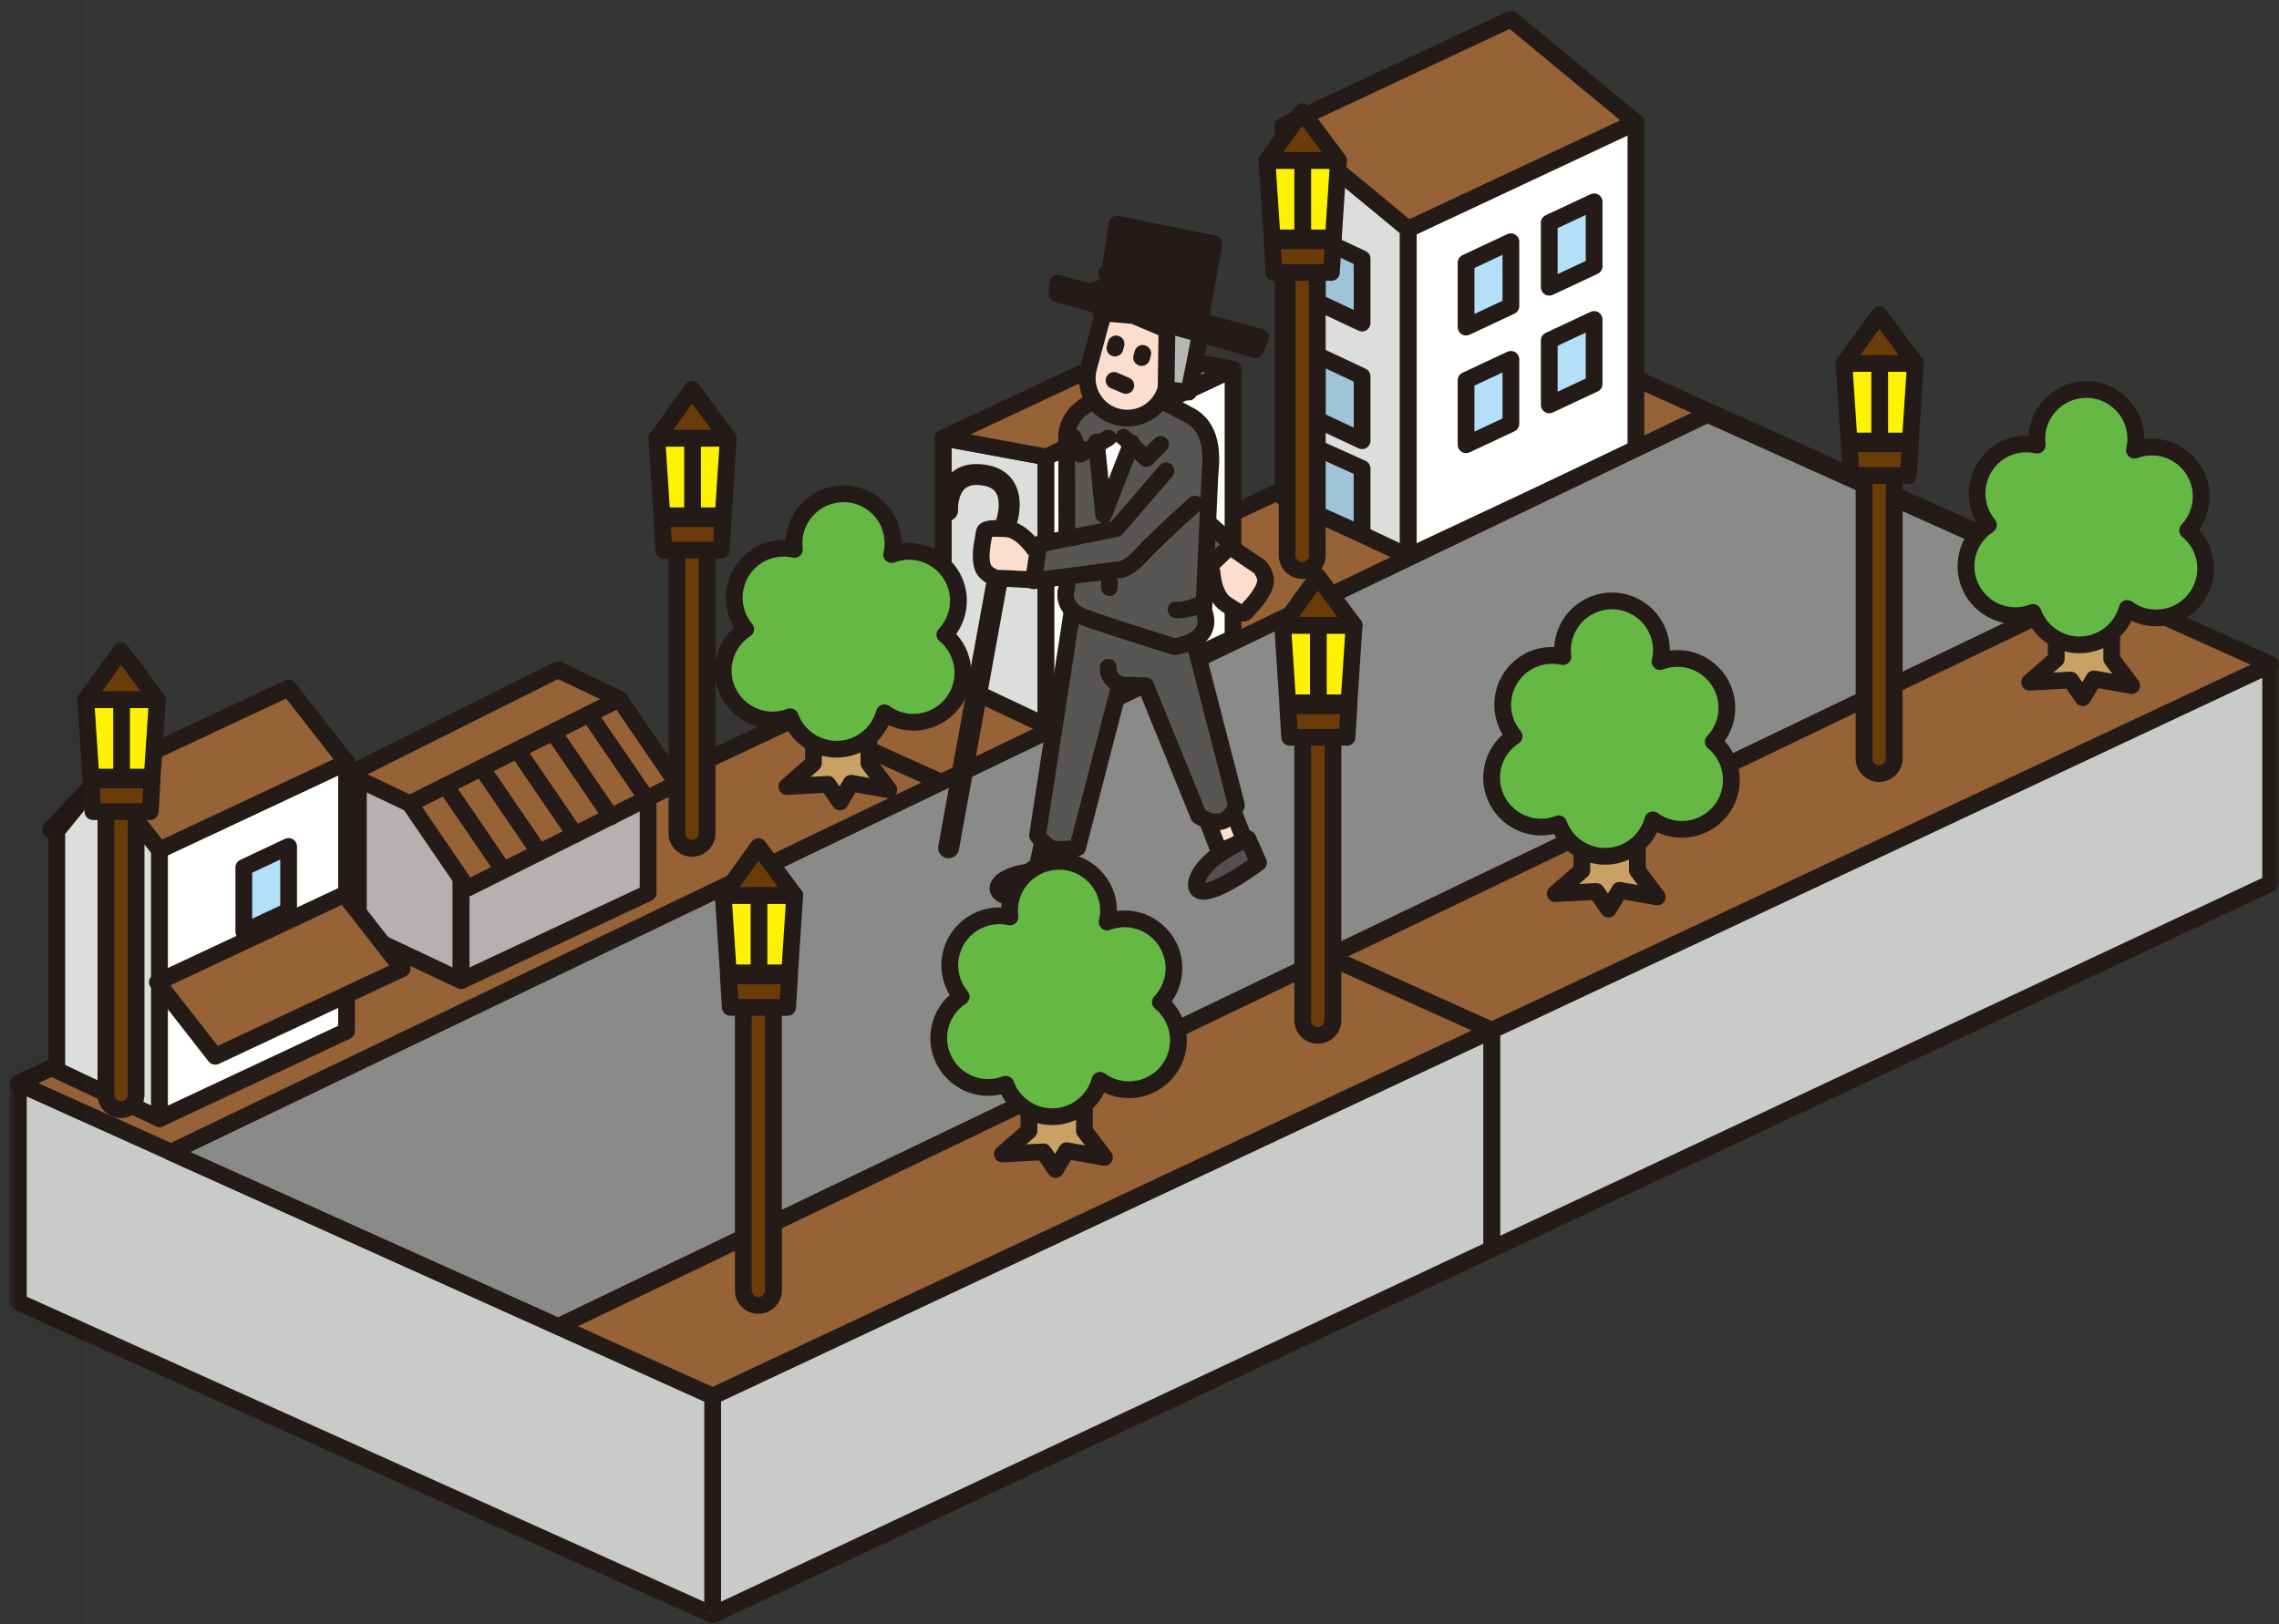 <?xml version="1.0" encoding="UTF-8"?>
<svg width="216px" height="154px" viewBox="0 0 216 154" version="1.1" xmlns="http://www.w3.org/2000/svg" xmlns:xlink="http://www.w3.org/1999/xlink">
    <rect x="0" y="0" width="216" height="154" fill="#333333" stroke="none"/>
    <!-- Generator: Sketch 52.3 (67297) - http://www.bohemiancoding.com/sketch -->
    <title>illust-city2</title>
    <desc>Created with Sketch.</desc>
    <defs>
        <polygon id="path-1" points="0 0.926 75.419 0.926 75.419 57.926 0 57.926"></polygon>
        <polygon id="path-3" points="0 0.791 141.219 0.791 141.219 66.702 0 66.702"></polygon>
        <polygon id="path-5" points="0.839 0.944 68.23 0.944 68.23 52.918 0.839 52.918"></polygon>
    </defs>
    <g id="Page-1" stroke="none" stroke-width="1" fill="none" fill-rule="evenodd">
        <g id="4-service-archive\" transform="translate(-413, -2225)">
            <g id="illust/部門/都市計画" transform="translate(525, 2311.5) scale(-1, 1) translate(-525, -2311.5) translate(421, 2225)">
                <g id="Group-392" stroke-width="1" fill-rule="evenodd">
                    <polygon id="Fill-1" fill="#956134" points="206.368 73.549 188.644 65.237 193.481 70.329 211.207 78.638"></polygon>
                    <g id="Group-391" transform="translate(0, 0.224)">
                        <path d="M193.954,69.452 L207.731,75.91 L205.895,73.978 L192.116,67.516 L193.954,69.452 Z M211.207,79.207 C211.094,79.207 210.978,79.183 210.869,79.132 L193.143,70.823 C193.054,70.781 192.973,70.722 192.905,70.651 L188.069,65.558 C187.806,65.282 187.777,64.858 188.002,64.549 C188.225,64.241 188.636,64.134 188.982,64.297 L206.705,72.609 C206.795,72.65 206.876,72.708 206.944,72.78 L211.783,77.869 C212.046,78.146 212.074,78.569 211.851,78.878 C211.697,79.09 211.456,79.207 211.207,79.207 Z" id="Fill-2" fill="#221815"></path>
                        <polygon id="Fill-4" fill="#956134" points="166.544 67.899 163.115 63.275 182.966 73.203 186.398 77.827"></polygon>
                        <path d="M167.069,67.276 L183.782,75.632 L182.441,73.826 L165.729,65.468 L167.069,67.276 Z M186.399,78.619 C186.277,78.619 186.156,78.592 186.043,78.535 L166.188,68.608 C166.077,68.552 165.98,68.47 165.905,68.371 L162.477,63.746 C162.258,63.452 162.271,63.046 162.507,62.765 C162.744,62.485 163.142,62.404 163.47,62.567 L183.321,72.495 C183.434,72.551 183.53,72.631 183.604,72.731 L187.036,77.355 C187.255,77.65 187.243,78.056 187.006,78.337 C186.851,78.521 186.627,78.619 186.399,78.619 Z" id="Fill-6" fill="#221815"></path>
                        <polygon id="Fill-8" fill="#C9CACA" points="74.626 118.193 0.794 83.515 0.794 62.777 74.626 97.457"></polygon>
                        <g id="Group-12" transform="translate(0, 61.059)">
                            <mask id="mask-2" fill="white">
                                <use xlink:href="#path-1"></use>
                            </mask>
                            <g id="Clip-11"></g>
                            <path d="M1.587,21.953 L73.832,55.886 L73.832,36.901 L1.587,2.966 L1.587,21.953 Z M74.626,57.926 C74.511,57.926 74.395,57.901 74.287,57.851 L0.455,23.174 C0.177,23.042 -0,22.764 -0,22.456 L-0,1.718 C-0,1.447 0.139,1.195 0.369,1.049 C0.596,0.903 0.886,0.886 1.131,1.001 L74.963,35.682 C75.242,35.812 75.419,36.092 75.419,36.398 L75.419,57.134 C75.419,57.405 75.28,57.658 75.051,57.803 C74.921,57.885 74.774,57.926 74.626,57.926 Z" id="Fill-10" fill="#221815" mask="url(#mask-2)"></path>
                        </g>
                        <polygon id="Fill-13" fill="#956134" points="0.794 62.777 66.59 33.13 140.426 67.806 74.626 97.456"></polygon>
                        <g id="Group-17" transform="translate(0, 31.547)">
                            <mask id="mask-4" fill="white">
                                <use xlink:href="#path-3"></use>
                            </mask>
                            <g id="Clip-16"></g>
                            <path d="M2.689,31.245 L74.633,65.037 L138.53,36.245 L66.583,2.456 L2.689,31.245 Z M74.626,66.702 C74.51,66.702 74.394,66.676 74.287,66.626 L0.455,31.947 C0.175,31.816 -0.002,31.533 -0,31.224 C0.003,30.914 0.184,30.635 0.467,30.508 L66.263,0.861 C66.475,0.766 66.718,0.767 66.928,0.866 L140.764,35.542 C141.044,35.674 141.221,35.956 141.219,36.266 C141.216,36.574 141.035,36.854 140.752,36.981 L74.952,66.632 C74.848,66.678 74.737,66.702 74.626,66.702 Z" id="Fill-15" fill="#221815" mask="url(#mask-4)"></path>
                        </g>
                        <polygon id="Fill-18" fill="#C9CACA" points="148.456 152.872 74.626 118.193 74.626 97.456 148.456 132.134"></polygon>
                        <path d="M75.419,117.69 L147.662,151.624 L147.662,132.637 L75.419,98.705 L75.419,117.69 Z M148.456,153.665 C148.341,153.665 148.225,153.639 148.117,153.589 L74.287,118.91 C74.009,118.779 73.832,118.5 73.832,118.192 L73.832,97.456 C73.832,97.185 73.971,96.933 74.201,96.787 C74.429,96.641 74.718,96.623 74.963,96.739 L148.793,131.417 C149.072,131.547 149.249,131.827 149.249,132.133 L149.249,152.872 C149.249,153.144 149.11,153.396 148.881,153.54 C148.751,153.623 148.604,153.665 148.456,153.665 Z" id="Fill-20" fill="#221815"></path>
                        <polygon id="Fill-22" fill="#C9CACA" points="214.26 123.221 148.456 152.872 148.456 132.134 214.26 102.484"></polygon>
                        <g id="Group-26" transform="translate(146.824, 100.747)">
                            <mask id="mask-6" fill="white">
                                <use xlink:href="#path-5"></use>
                            </mask>
                            <g id="Clip-25"></g>
                            <path d="M67.437,22.474 L67.447,22.474 L67.437,22.474 Z M2.425,31.899 L2.425,50.899 L66.643,21.962 L66.643,2.964 L2.425,31.899 Z M1.632,52.918 C1.481,52.918 1.332,52.875 1.202,52.791 C0.974,52.645 0.839,52.394 0.839,52.125 L0.839,31.387 C0.839,31.075 1.021,30.792 1.306,30.664 L67.11,1.015 C67.355,0.902 67.64,0.926 67.867,1.071 C68.094,1.217 68.23,1.468 68.23,1.737 L68.23,22.474 C68.23,22.786 68.047,23.068 67.763,23.196 L1.958,52.848 C1.854,52.895 1.743,52.918 1.632,52.918 Z" id="Fill-24" fill="#221815" mask="url(#mask-6)"></path>
                        </g>
                        <polygon id="Fill-27" fill="#956134" points="74.626 97.457 140.426 67.806 214.26 102.483 148.455 132.134"></polygon>
                        <path d="M76.521,97.471 L148.463,131.261 L212.364,102.468 L140.419,68.679 L76.521,97.471 Z M148.456,132.926 C148.341,132.926 148.224,132.901 148.117,132.851 L74.287,98.174 C74.007,98.042 73.83,97.759 73.832,97.45 C73.835,97.141 74.016,96.862 74.299,96.735 L140.099,67.085 C140.311,66.99 140.554,66.991 140.764,67.09 L214.598,101.766 C214.878,101.897 215.055,102.179 215.053,102.489 C215.05,102.798 214.869,103.078 214.586,103.205 L148.782,132.856 C148.678,132.903 148.567,132.926 148.456,132.926 Z" id="Fill-29" fill="#221815"></path>
                        <polygon id="Fill-31" fill="#DCDDDD" points="94.381 46.928 82.523 52.521 82.523 21.497 94.381 11.703"></polygon>
                        <path d="M94.381,46.928 L94.391,46.928 L94.381,46.928 Z M83.317,21.87 L83.317,51.27 L93.587,46.426 L93.587,13.387 L83.317,21.87 Z M82.523,53.313 C82.376,53.313 82.228,53.272 82.099,53.191 C81.869,53.045 81.73,52.793 81.73,52.521 L81.73,21.497 C81.73,21.261 81.835,21.038 82.018,20.888 L93.874,11.094 C94.112,10.897 94.441,10.857 94.719,10.987 C94.996,11.117 95.174,11.396 95.174,11.703 L95.174,46.928 C95.174,47.234 94.997,47.513 94.72,47.645 L82.863,53.237 C82.755,53.288 82.639,53.313 82.523,53.313 Z" id="Fill-33" fill="#221815"></path>
                        <polygon id="Fill-35" fill="#9FC4D7" points="91.202 48.502 86.903 50.44 86.903 44.188 91.202 42.25"></polygon>
                        <path d="M91.202,48.502 L91.212,48.502 L91.202,48.502 Z M87.697,44.7 L87.697,49.214 L90.409,47.991 L90.409,43.477 L87.697,44.7 Z M86.903,51.233 C86.753,51.233 86.603,51.19 86.472,51.105 C86.246,50.96 86.109,50.708 86.109,50.44 L86.109,44.188 C86.109,43.877 86.292,43.595 86.576,43.467 L90.876,41.527 C91.121,41.416 91.406,41.438 91.632,41.584 C91.86,41.73 91.995,41.981 91.995,42.25 L91.995,48.502 C91.995,48.814 91.813,49.095 91.528,49.224 L87.23,51.162 C87.125,51.209 87.014,51.233 86.903,51.233 Z" id="Fill-37" fill="#221815"></path>
                        <polygon id="Fill-39" fill="#956134" points="60.948 11.381 72.801 1.587 94.38 11.703 82.523 21.496"></polygon>
                        <path d="M62.419,11.195 L82.406,20.565 L92.91,11.889 L72.92,2.518 L62.419,11.195 Z M82.523,22.288 C82.409,22.288 82.294,22.264 82.186,22.214 L60.611,12.098 C60.365,11.982 60.195,11.749 60.161,11.481 C60.127,11.212 60.233,10.943 60.443,10.77 L72.296,0.976 C72.532,0.78 72.861,0.739 73.139,0.87 L94.718,10.985 C94.964,11.101 95.134,11.334 95.168,11.603 C95.202,11.872 95.096,12.14 94.887,12.313 L83.03,22.107 C82.884,22.227 82.705,22.288 82.523,22.288 Z" id="Fill-41" fill="#221815"></path>
                        <polygon id="Fill-43" fill="#FFFFFF" points="82.524 52.521 60.949 42.403 60.949 11.381 82.524 21.497"></polygon>
                        <path d="M61.742,41.9 L81.73,51.273 L81.73,22.001 L61.742,12.628 L61.742,41.9 Z M82.524,53.313 C82.408,53.313 82.293,53.288 82.186,53.239 L60.611,43.12 C60.333,42.989 60.155,42.71 60.155,42.403 L60.155,11.381 C60.155,11.11 60.294,10.858 60.523,10.712 C60.753,10.567 61.041,10.548 61.286,10.664 L82.861,20.781 C83.14,20.911 83.317,21.19 83.317,21.497 L83.317,52.521 C83.317,52.793 83.178,53.044 82.949,53.19 C82.819,53.272 82.672,53.313 82.524,53.313 Z" id="Fill-45" fill="#221815"></path>
                        <polygon id="Fill-47" fill="#DCDDDD" points="126.596 63.982 116.862 68.579 116.862 43.094 126.596 41.296"></polygon>
                        <path d="M126.596,63.982 L126.606,63.982 L126.596,63.982 Z M117.655,43.754 L117.655,67.329 L125.802,63.48 L125.802,42.249 L117.655,43.754 Z M116.862,69.371 C116.714,69.371 116.566,69.33 116.437,69.249 C116.207,69.103 116.068,68.851 116.068,68.579 L116.068,43.094 C116.068,42.713 116.341,42.385 116.718,42.315 L126.451,40.517 C126.681,40.475 126.922,40.536 127.103,40.687 C127.285,40.837 127.389,41.061 127.389,41.296 L127.389,63.982 C127.389,64.288 127.213,64.567 126.935,64.698 L117.201,69.296 C117.093,69.347 116.977,69.371 116.862,69.371 Z" id="Fill-49" fill="#221815"></path>
                        <polygon id="Fill-51" fill="#FFFFFF" points="116.862 68.579 99.136 60.267 99.136 34.782 116.862 43.094"></polygon>
                        <path d="M99.93,59.764 L116.068,67.331 L116.068,43.597 L99.93,36.029 L99.93,59.764 Z M116.861,69.37 C116.747,69.37 116.632,69.346 116.524,69.296 L98.799,60.984 C98.52,60.853 98.342,60.574 98.342,60.267 L98.342,34.782 C98.342,34.511 98.482,34.259 98.71,34.113 C98.939,33.968 99.227,33.949 99.474,34.065 L117.199,42.377 C117.477,42.508 117.655,42.786 117.655,43.094 L117.655,68.579 C117.655,68.85 117.517,69.102 117.287,69.247 C117.158,69.33 117.01,69.37 116.861,69.37 Z" id="Fill-53" fill="#221815"></path>
                        <polygon id="Fill-55" fill="#956134" points="116.862 43.094 99.136 34.782 108.87 32.984 126.596 41.296"></polygon>
                        <path d="M101.707,35.112 L116.968,42.268 L124.025,40.965 L108.763,33.809 L101.707,35.112 Z M116.862,43.886 C116.746,43.886 116.63,43.861 116.524,43.811 L98.798,35.499 C98.486,35.352 98.305,35.022 98.349,34.681 C98.393,34.339 98.653,34.065 98.991,34.003 L108.725,32.205 C108.889,32.175 109.057,32.197 109.208,32.267 L126.934,40.579 C127.246,40.725 127.427,41.055 127.383,41.397 C127.339,41.738 127.079,42.012 126.74,42.075 L117.006,43.873 C116.959,43.882 116.91,43.886 116.862,43.886 Z" id="Fill-57" fill="#221815"></path>
                        <polygon id="Fill-59" fill="#B2E0F8" points="69.163 27.009 64.911 25.018 64.911 18.906 69.163 20.897"></polygon>
                        <path d="M65.705,24.515 L68.369,25.763 L68.369,21.401 L65.705,20.153 L65.705,24.515 Z M69.163,27.802 C69.048,27.802 68.933,27.777 68.826,27.726 L64.574,25.735 C64.296,25.604 64.117,25.325 64.117,25.018 L64.117,18.906 C64.117,18.635 64.257,18.383 64.486,18.238 C64.716,18.091 65.003,18.074 65.248,18.189 L69.5,20.18 C69.779,20.311 69.957,20.59 69.957,20.898 L69.957,27.01 C69.957,27.28 69.818,27.533 69.589,27.678 C69.459,27.76 69.311,27.802 69.163,27.802 Z" id="Fill-61" fill="#221815"></path>
                        <polygon id="Fill-63" fill="#B2E0F8" points="77.049 30.79 72.801 28.798 72.801 22.689 77.049 24.681"></polygon>
                        <path d="M73.595,28.295 L76.255,29.542 L76.255,25.184 L73.595,23.937 L73.595,28.295 Z M77.049,31.582 C76.934,31.582 76.819,31.557 76.712,31.507 L72.464,29.515 C72.186,29.385 72.007,29.105 72.007,28.799 L72.007,22.69 C72.007,22.418 72.147,22.167 72.376,22.02 C72.605,21.875 72.893,21.857 73.139,21.972 L77.387,23.964 C77.665,24.095 77.843,24.374 77.843,24.681 L77.843,30.79 C77.843,31.061 77.704,31.313 77.475,31.459 C77.345,31.54 77.197,31.582 77.049,31.582 Z" id="Fill-65" fill="#221815"></path>
                        <polygon id="Fill-67" fill="#B2E0F8" points="107.562 52.128 103.314 50.133 103.314 44.024 107.562 46.016"></polygon>
                        <path d="M104.108,49.63 L106.768,50.88 L106.768,46.519 L104.108,45.272 L104.108,49.63 Z M107.562,52.919 C107.447,52.919 107.332,52.895 107.223,52.845 L102.976,50.85 C102.697,50.719 102.52,50.44 102.52,50.133 L102.52,44.024 C102.52,43.753 102.66,43.501 102.888,43.355 C103.119,43.21 103.406,43.191 103.652,43.307 L107.899,45.299 C108.178,45.429 108.355,45.708 108.355,46.015 L108.355,52.127 C108.355,52.399 108.217,52.652 107.987,52.796 C107.858,52.878 107.71,52.919 107.562,52.919 Z" id="Fill-69" fill="#221815"></path>
                        <polygon id="Fill-71" fill="#DCDDDD" points="210.616 101.243 200.88 105.838 200.88 80.356 206.368 73.325 210.616 78.558"></polygon>
                        <path d="M210.616,101.243 L210.626,101.243 L210.616,101.243 Z M201.673,80.628 L201.673,104.587 L209.823,100.741 L209.823,78.838 L206.38,74.598 L201.673,80.628 Z M200.88,106.629 C200.732,106.629 200.584,106.589 200.455,106.507 C200.225,106.362 200.086,106.109 200.086,105.838 L200.086,80.356 C200.086,80.18 200.144,80.008 200.254,79.869 L205.742,72.837 C205.891,72.647 206.118,72.535 206.361,72.533 C206.581,72.504 206.833,72.638 206.985,72.826 L211.233,78.059 C211.347,78.199 211.409,78.376 211.409,78.558 L211.409,101.243 C211.409,101.549 211.233,101.828 210.955,101.959 L201.219,106.554 C201.111,106.605 200.995,106.629 200.88,106.629 Z" id="Fill-73" fill="#221815"></path>
                        <polygon id="Fill-75" fill="#FFFFFF" points="200.88 105.837 183.154 97.528 183.154 72.046 200.88 80.355"></polygon>
                        <path d="M183.947,97.025 L200.087,104.59 L200.087,80.858 L183.947,73.293 L183.947,97.025 Z M200.88,106.629 C200.765,106.629 200.649,106.605 200.542,106.554 L182.816,98.245 C182.538,98.115 182.36,97.835 182.36,97.529 L182.36,72.047 C182.36,71.775 182.499,71.523 182.728,71.377 C182.958,71.233 183.246,71.214 183.491,71.329 L201.217,79.638 C201.496,79.769 201.673,80.048 201.673,80.356 L201.673,105.838 C201.673,106.108 201.534,106.361 201.305,106.506 C201.175,106.588 201.028,106.629 200.88,106.629 Z" id="Fill-77" fill="#221815"></path>
                        <polygon id="Fill-79" fill="#956134" points="200.88 80.355 183.154 72.043 188.644 65.013 206.368 73.325"></polygon>
                        <path d="M184.391,71.748 L200.643,79.369 L205.132,73.621 L188.881,65.999 L184.391,71.748 Z M200.879,81.147 C200.766,81.147 200.65,81.123 200.542,81.073 L182.817,72.761 C182.597,72.658 182.437,72.461 182.381,72.227 C182.326,71.993 182.379,71.746 182.528,71.557 L188.019,64.526 C188.246,64.234 188.645,64.137 188.982,64.296 L206.706,72.608 C206.924,72.711 207.084,72.907 207.14,73.141 C207.196,73.375 207.142,73.623 206.994,73.812 L201.506,80.843 C201.352,81.04 201.118,81.147 200.879,81.147 Z" id="Fill-81" fill="#221815"></path>
                        <polygon id="Fill-83" fill="#B2E0F8" points="69.163 38.163 64.911 36.168 64.911 30.059 69.163 32.051"></polygon>
                        <path d="M65.705,35.665 L68.369,36.915 L68.369,32.554 L65.705,31.306 L65.705,35.665 Z M69.163,38.954 C69.048,38.954 68.933,38.93 68.826,38.88 L64.574,36.886 C64.296,36.754 64.117,36.475 64.117,36.168 L64.117,30.059 C64.117,29.788 64.257,29.536 64.486,29.391 C64.716,29.245 65.003,29.228 65.248,29.343 L69.5,31.334 C69.779,31.465 69.957,31.743 69.957,32.051 L69.957,38.163 C69.957,38.434 69.818,38.686 69.589,38.831 C69.459,38.914 69.311,38.954 69.163,38.954 Z" id="Fill-85" fill="#221815"></path>
                        <polygon id="Fill-87" fill="#B2E0F8" points="77.049 41.943 72.801 39.952 72.801 33.843 77.049 35.831"></polygon>
                        <path d="M73.595,39.448 L76.255,40.696 L76.255,36.334 L73.595,35.09 L73.595,39.448 Z M77.049,42.735 C76.934,42.735 76.819,42.711 76.712,42.66 L72.464,40.668 C72.186,40.538 72.007,40.258 72.007,39.952 L72.007,33.843 C72.007,33.572 72.146,33.32 72.376,33.173 C72.605,33.028 72.893,33.011 73.138,33.126 L77.386,35.114 C77.665,35.244 77.843,35.524 77.843,35.832 L77.843,41.944 C77.843,42.214 77.704,42.467 77.475,42.612 C77.345,42.694 77.197,42.735 77.049,42.735 Z" id="Fill-89" fill="#221815"></path>
                        <polygon id="Fill-91" fill="#9FC4D7" points="86.903 30.408 91.154 28.414 91.154 22.305 86.903 24.296"></polygon>
                        <path d="M87.696,24.8 L87.696,29.16 L90.361,27.911 L90.361,23.551 L87.696,24.8 Z M86.903,31.201 C86.754,31.201 86.606,31.159 86.477,31.076 C86.248,30.931 86.109,30.68 86.109,30.408 L86.109,24.296 C86.109,23.99 86.287,23.71 86.566,23.579 L90.817,21.588 C91.063,21.473 91.351,21.491 91.58,21.636 C91.809,21.781 91.948,22.034 91.948,22.304 L91.948,28.413 C91.948,28.721 91.771,28.999 91.492,29.131 L87.241,31.125 C87.133,31.175 87.017,31.201 86.903,31.201 Z" id="Fill-93" fill="#221815"></path>
                        <polygon id="Fill-95" fill="#9FC4D7" points="86.903 41.562 91.154 39.567 91.154 33.458 86.903 35.45"></polygon>
                        <path d="M87.696,35.953 L87.696,40.314 L90.361,39.064 L90.361,34.704 L87.696,35.953 Z M86.903,42.354 C86.754,42.354 86.606,42.312 86.477,42.23 C86.248,42.084 86.109,41.833 86.109,41.561 L86.109,35.449 C86.109,35.143 86.287,34.863 86.566,34.733 L90.817,32.741 C91.063,32.626 91.351,32.645 91.58,32.789 C91.809,32.935 91.948,33.187 91.948,33.458 L91.948,39.567 C91.948,39.874 91.771,40.153 91.492,40.284 L87.241,42.279 C87.133,42.329 87.017,42.354 86.903,42.354 Z" id="Fill-97" fill="#221815"></path>
                        <polygon id="Fill-99" fill="#898989" points="17.434 55.568 163.092 125.529 199.822 109.018 54.163 39.057"></polygon>
                        <path d="M19.314,55.592 L163.103,124.656 L197.942,108.994 L54.152,39.93 L19.314,55.592 Z M163.092,126.321 C162.974,126.321 162.856,126.296 162.748,126.243 L17.09,56.282 C16.812,56.149 16.636,55.867 16.64,55.558 C16.644,55.25 16.827,54.972 17.107,54.846 L53.837,38.335 C54.052,38.238 54.297,38.241 54.508,38.343 L200.167,108.304 C200.444,108.437 200.619,108.72 200.615,109.028 C200.612,109.336 200.43,109.614 200.148,109.74 L163.418,126.252 C163.314,126.298 163.203,126.321 163.092,126.321 Z" id="Fill-101" fill="#221815"></path>
                        <polyline id="Fill-103" fill="#C9A063" points="15.857 56.48 15.857 62.253 13.963 64.771 17.539 64.139 18.591 65.922 19.746 64.247 23.635 64.456 21.112 62.253 21.112 56.48"></polyline>
                        <path d="M18.591,66.714 C18.582,66.714 18.573,66.714 18.564,66.714 C18.293,66.704 18.045,66.557 17.907,66.324 L17.134,65.016 L14.102,65.551 C13.781,65.608 13.458,65.463 13.287,65.187 C13.116,64.909 13.132,64.556 13.328,64.296 L15.064,61.988 L15.064,56.481 C15.064,56.043 15.418,55.689 15.857,55.689 C16.295,55.689 16.65,56.043 16.65,56.481 L16.65,62.253 C16.65,62.424 16.595,62.59 16.491,62.728 L15.806,63.641 L17.401,63.359 C17.725,63.302 18.054,63.451 18.223,63.737 L18.643,64.449 L19.091,63.798 C19.249,63.571 19.508,63.442 19.788,63.455 L21.382,63.541 L20.589,62.849 C20.417,62.698 20.318,62.481 20.318,62.253 L20.318,56.481 C20.318,56.043 20.673,55.689 21.112,55.689 C21.55,55.689 21.905,56.043 21.905,56.481 L21.905,61.892 L24.157,63.859 C24.412,64.082 24.498,64.442 24.371,64.754 C24.243,65.066 23.933,65.273 23.593,65.247 L20.147,65.061 L19.246,66.371 C19.097,66.587 18.852,66.714 18.591,66.714" id="Fill-105" fill="#221815"></path>
                        <path d="M27.534,49.543 C28.211,48.732 28.617,47.689 28.617,46.55 C28.617,43.965 26.519,41.869 23.928,41.869 C23.575,41.869 23.239,41.91 22.913,41.982 C22.936,41.785 22.954,41.586 22.954,41.382 C22.954,38.797 20.851,36.702 18.262,36.702 C15.671,36.702 13.573,38.797 13.573,41.382 C13.573,41.753 13.622,42.113 13.704,42.459 C13.193,42.269 12.641,42.158 12.061,42.158 C9.47,42.158 7.372,44.254 7.372,46.839 C7.372,48.087 7.863,49.218 8.661,50.059 C7.612,50.915 6.948,52.217 6.948,53.675 C6.948,56.263 9.046,58.359 11.637,58.359 C12.666,58.359 13.617,58.022 14.387,57.461 C14.931,59.45 16.747,60.917 18.914,60.917 C20.939,60.917 22.66,59.632 23.312,57.837 C23.83,58.031 24.392,58.144 24.977,58.144 C27.566,58.144 29.667,56.049 29.667,53.464 C29.667,51.82 28.815,50.377 27.534,49.543" id="Fill-107" fill="#63B742"></path>
                        <path d="M14.387,56.669 C14.474,56.669 14.563,56.683 14.649,56.712 C14.895,56.799 15.084,57 15.152,57.252 C15.616,58.943 17.162,60.125 18.914,60.125 C20.542,60.125 22.01,59.097 22.566,57.566 C22.638,57.368 22.787,57.205 22.98,57.116 C23.173,57.028 23.393,57.02 23.592,57.094 C24.046,57.265 24.512,57.352 24.977,57.352 C27.126,57.352 28.873,55.608 28.873,53.464 C28.873,52.147 28.21,50.929 27.1,50.206 C26.91,50.082 26.783,49.884 26.749,49.66 C26.716,49.436 26.78,49.209 26.925,49.035 C27.504,48.341 27.824,47.459 27.824,46.55 C27.824,44.128 25.642,42.199 23.082,42.755 C22.829,42.807 22.567,42.739 22.378,42.567 C22.188,42.394 22.094,42.141 22.124,41.886 C22.145,41.721 22.161,41.554 22.161,41.383 C22.161,39.238 20.411,37.494 18.262,37.494 C16.114,37.494 14.366,39.238 14.366,41.383 C14.366,41.67 14.404,41.971 14.476,42.275 C14.545,42.56 14.45,42.858 14.231,43.053 C14.011,43.246 13.701,43.303 13.427,43.201 C12.98,43.034 12.519,42.95 12.061,42.95 C9.913,42.95 8.165,44.694 8.165,46.839 C8.165,47.837 8.546,48.786 9.238,49.514 C9.389,49.672 9.468,49.888 9.454,50.109 C9.439,50.329 9.334,50.532 9.164,50.672 C8.26,51.409 7.741,52.504 7.741,53.676 C7.741,55.821 9.488,57.566 11.637,57.566 C12.461,57.566 13.25,57.309 13.919,56.82 C14.056,56.721 14.22,56.669 14.387,56.669 M18.914,61.709 C16.793,61.709 14.886,60.481 13.981,58.623 C13.252,58.971 12.456,59.151 11.637,59.151 C8.614,59.151 6.154,56.694 6.154,53.676 C6.154,52.295 6.666,50.989 7.582,49.991 C6.93,49.072 6.578,47.978 6.578,46.839 C6.578,43.821 9.038,41.365 12.061,41.365 C12.301,41.365 12.541,41.382 12.78,41.414 L12.78,41.383 C12.78,38.364 15.239,35.91 18.262,35.91 C21.185,35.91 23.582,38.202 23.739,41.079 C26.827,40.967 29.41,43.469 29.41,46.55 C29.41,47.552 29.135,48.531 28.623,49.378 C29.787,50.41 30.461,51.886 30.461,53.464 C30.461,56.481 28.001,58.936 24.977,58.936 C24.566,58.936 24.157,58.889 23.753,58.796 C22.815,60.564 20.953,61.709 18.914,61.709" id="Fill-109" fill="#221815"></path>
                        <polyline id="Fill-111" fill="#C9A063" points="60.813 76.524 60.813 82.296 58.923 84.813 62.497 84.183 63.55 85.969 64.702 84.288 68.596 84.5 66.07 82.296 66.07 76.524"></polyline>
                        <path d="M63.55,86.761 C63.541,86.761 63.531,86.761 63.523,86.761 C63.251,86.752 63.003,86.604 62.866,86.37 L62.093,85.059 L59.06,85.594 C58.742,85.651 58.417,85.505 58.247,85.228 C58.076,84.95 58.092,84.598 58.288,84.338 L60.02,82.033 L60.02,76.524 C60.02,76.087 60.375,75.733 60.813,75.733 C61.252,75.733 61.606,76.087 61.606,76.524 L61.606,82.296 C61.606,82.467 61.551,82.634 61.448,82.772 L60.763,83.684 L62.36,83.403 C62.685,83.345 63.013,83.496 63.182,83.781 L63.6,84.492 L64.046,83.84 C64.203,83.612 64.472,83.485 64.745,83.496 L66.339,83.583 L65.548,82.893 C65.376,82.742 65.277,82.524 65.277,82.296 L65.277,76.524 C65.277,76.087 65.632,75.733 66.07,75.733 C66.509,75.733 66.864,76.087 66.864,76.524 L66.864,81.936 L69.118,83.903 C69.373,84.125 69.458,84.485 69.331,84.798 C69.203,85.11 68.898,85.308 68.552,85.29 L65.105,85.103 L64.205,86.416 C64.057,86.633 63.811,86.761 63.55,86.761" id="Fill-113" fill="#221815"></path>
                        <path d="M72.493,69.587 C73.168,68.776 73.578,67.732 73.578,66.594 C73.578,64.009 71.477,61.913 68.884,61.913 C68.538,61.913 68.197,61.954 67.869,62.025 C67.896,61.829 67.911,61.633 67.911,61.429 C67.911,58.841 65.813,56.746 63.22,56.746 C60.632,56.746 58.531,58.841 58.531,61.429 C58.531,61.797 58.579,62.157 58.661,62.503 C58.149,62.312 57.597,62.202 57.019,62.202 C54.43,62.202 52.33,64.298 52.33,66.883 C52.33,68.131 52.824,69.262 53.62,70.103 C52.573,70.961 51.904,72.264 51.904,73.721 C51.904,76.307 54.002,78.402 56.595,78.402 C57.623,78.402 58.573,78.066 59.347,77.502 C59.887,79.493 61.703,80.961 63.87,80.961 C65.895,80.961 67.618,79.679 68.273,77.88 C68.793,78.075 69.348,78.188 69.934,78.188 C72.526,78.188 74.626,76.092 74.626,73.508 C74.626,71.864 73.775,70.421 72.493,69.587" id="Fill-115" fill="#63B742"></path>
                        <path d="M59.347,76.71 C59.436,76.71 59.524,76.724 59.61,76.754 C59.857,76.841 60.045,77.043 60.113,77.295 C60.572,78.987 62.117,80.169 63.87,80.169 C65.5,80.169 66.969,79.141 67.526,77.61 C67.599,77.411 67.747,77.249 67.94,77.16 C68.134,77.073 68.353,77.064 68.551,77.138 C69.008,77.309 69.474,77.396 69.933,77.396 C72.083,77.396 73.832,75.651 73.832,73.508 C73.832,72.19 73.17,70.972 72.059,70.251 C71.87,70.126 71.741,69.928 71.709,69.705 C71.674,69.481 71.737,69.254 71.882,69.08 C72.463,68.382 72.784,67.499 72.784,66.594 C72.784,64.449 71.035,62.705 68.884,62.705 C68.613,62.705 68.328,62.737 68.037,62.799 C67.782,62.853 67.518,62.782 67.328,62.606 C67.138,62.429 67.046,62.171 67.083,61.914 C67.105,61.754 67.117,61.595 67.117,61.429 C67.117,59.283 65.369,57.538 63.22,57.538 C61.072,57.538 59.325,59.283 59.325,61.429 C59.325,61.717 59.362,62.017 59.434,62.321 C59.501,62.606 59.406,62.904 59.186,63.098 C58.967,63.29 58.659,63.348 58.383,63.245 C57.936,63.078 57.476,62.994 57.019,62.994 C54.871,62.994 53.123,64.738 53.123,66.883 C53.123,67.878 53.505,68.828 54.196,69.559 C54.348,69.717 54.425,69.933 54.412,70.152 C54.398,70.371 54.294,70.575 54.123,70.715 C53.217,71.458 52.698,72.555 52.698,73.721 C52.698,75.866 54.446,77.61 56.595,77.61 C57.417,77.61 58.207,77.352 58.879,76.861 C59.017,76.762 59.181,76.71 59.347,76.71 M63.87,81.753 C61.747,81.753 59.841,80.524 58.939,78.665 C58.209,79.014 57.414,79.195 56.595,79.195 C53.571,79.195 51.11,76.739 51.11,73.721 C51.11,72.344 51.623,71.037 52.541,70.035 C51.888,69.115 51.537,68.02 51.537,66.883 C51.537,63.865 53.996,61.409 57.019,61.409 C57.259,61.409 57.499,61.426 57.738,61.458 L57.738,61.429 C57.738,58.41 60.197,55.954 63.22,55.954 C66.142,55.954 68.537,58.245 68.696,61.124 C71.818,60.985 74.371,63.513 74.371,66.594 C74.371,67.593 74.094,68.572 73.581,69.421 C74.745,70.453 75.419,71.929 75.419,73.508 C75.419,76.525 72.959,78.98 69.933,78.98 C69.526,78.98 69.117,78.933 68.713,78.84 C67.774,80.608 65.911,81.753 63.87,81.753" id="Fill-117" fill="#221815"></path>
                        <polyline id="Fill-119" fill="#C9A063" points="133.645 66.37 133.645 72.139 131.755 74.658 135.33 74.028 136.38 75.811 137.534 74.133 141.424 74.345 138.902 72.139 138.902 66.37"></polyline>
                        <path d="M136.38,76.603 C136.371,76.603 136.362,76.603 136.353,76.603 C136.081,76.593 135.834,76.447 135.696,76.213 L134.925,74.905 L131.893,75.438 C131.576,75.495 131.249,75.351 131.079,75.074 C130.908,74.797 130.924,74.444 131.12,74.183 L132.852,71.875 L132.852,66.37 C132.852,65.932 133.207,65.578 133.646,65.578 C134.084,65.578 134.439,65.932 134.439,66.37 L134.439,72.139 C134.439,72.31 134.384,72.477 134.281,72.614 L133.594,73.53 L135.191,73.248 C135.518,73.192 135.846,73.341 136.014,73.627 L136.432,74.336 L136.88,73.685 C137.037,73.457 137.302,73.319 137.577,73.342 L139.173,73.429 L138.379,72.734 C138.207,72.584 138.108,72.367 138.108,72.139 L138.108,66.37 C138.108,65.932 138.463,65.578 138.903,65.578 C139.341,65.578 139.696,65.932 139.696,66.37 L139.696,71.78 L141.947,73.749 C142.201,73.972 142.287,74.331 142.158,74.644 C142.031,74.957 141.716,75.159 141.38,75.136 L137.936,74.949 L137.035,76.259 C136.887,76.475 136.641,76.603 136.38,76.603" id="Fill-121" fill="#221815"></path>
                        <path d="M145.323,59.432 C146,58.621 146.41,57.578 146.41,56.439 C146.41,53.854 144.308,51.758 141.717,51.758 C141.368,51.758 141.027,51.8 140.701,51.871 C140.725,51.674 140.743,51.478 140.743,51.272 C140.743,48.687 138.644,46.591 136.051,46.591 C133.46,46.591 131.364,48.687 131.364,51.272 C131.364,51.645 131.411,52.002 131.493,52.348 C130.981,52.158 130.43,52.047 129.85,52.047 C127.263,52.047 125.16,54.143 125.16,56.728 C125.16,57.977 125.652,59.107 126.45,59.948 C125.401,60.807 124.736,62.109 124.736,63.567 C124.736,66.153 126.835,68.248 129.425,68.248 C130.455,68.248 131.405,67.911 132.175,67.35 C132.72,69.339 134.536,70.806 136.702,70.806 C138.727,70.806 140.448,69.521 141.105,67.726 C141.621,67.92 142.181,68.033 142.766,68.033 C145.359,68.033 147.456,65.938 147.456,63.353 C147.456,61.71 146.604,60.266 145.323,59.432" id="Fill-123" fill="#63B742"></path>
                        <path d="M132.175,66.558 C132.263,66.558 132.352,66.572 132.437,66.602 C132.684,66.688 132.873,66.89 132.941,67.141 C133.405,68.832 134.951,70.014 136.702,70.014 C138.329,70.014 139.799,68.985 140.359,67.454 C140.432,67.255 140.581,67.093 140.773,67.006 C140.967,66.917 141.186,66.91 141.385,66.984 C141.837,67.154 142.302,67.241 142.766,67.241 C144.914,67.241 146.662,65.498 146.662,63.353 C146.662,62.037 145.999,60.818 144.889,60.095 C144.699,59.972 144.572,59.773 144.538,59.549 C144.504,59.326 144.568,59.099 144.713,58.925 C145.295,58.228 145.617,57.344 145.617,56.44 C145.617,54.023 143.428,52.085 140.87,52.645 C140.621,52.699 140.357,52.629 140.167,52.457 C139.977,52.285 139.882,52.032 139.913,51.778 C139.932,51.611 139.95,51.446 139.95,51.272 C139.95,49.128 138.2,47.383 136.051,47.383 C133.903,47.383 132.157,49.128 132.157,51.272 C132.157,51.569 132.192,51.861 132.265,52.164 C132.333,52.449 132.238,52.747 132.019,52.942 C131.8,53.135 131.491,53.191 131.216,53.09 C130.768,52.924 130.307,52.839 129.849,52.839 C127.701,52.839 125.953,54.583 125.953,56.729 C125.953,57.725 126.335,58.675 127.026,59.403 C127.178,59.562 127.256,59.777 127.242,59.997 C127.228,60.217 127.124,60.421 126.953,60.56 C126.048,61.301 125.529,62.397 125.529,63.567 C125.529,65.711 127.277,67.456 129.425,67.456 C130.249,67.456 131.038,67.198 131.707,66.71 C131.845,66.61 132.009,66.558 132.175,66.558 M136.702,71.598 C134.581,71.598 132.675,70.37 131.769,68.512 C131.04,68.86 130.245,69.04 129.425,69.04 C126.402,69.04 123.943,66.584 123.943,63.567 C123.943,62.188 124.455,60.882 125.37,59.88 C124.719,58.962 124.367,57.867 124.367,56.729 C124.367,53.71 126.826,51.255 129.849,51.255 C130.09,51.255 130.331,51.271 130.57,51.303 L130.57,51.272 C130.57,48.254 133.029,45.799 136.051,45.799 C138.974,45.799 141.371,48.092 141.528,50.97 C144.638,50.852 147.203,53.358 147.203,56.44 C147.203,57.439 146.927,58.418 146.412,59.268 C147.575,60.299 148.249,61.776 148.249,63.353 C148.249,66.371 145.79,68.825 142.766,68.825 C142.356,68.825 141.947,68.778 141.543,68.685 C140.602,70.454 138.74,71.598 136.702,71.598" id="Fill-125" fill="#221815"></path>
                        <path d="M39.33,45.616 L39.33,71.688 C39.33,72.473 38.688,73.114 37.9,73.114 C37.111,73.114 36.468,72.473 36.468,71.688 L36.468,45.616" id="Fill-127" fill="#6A3906"></path>
                        <path d="M37.9,73.906 C36.673,73.906 35.673,72.911 35.673,71.689 L35.673,45.617 C35.673,45.179 36.029,44.824 36.468,44.824 C36.906,44.824 37.261,45.179 37.261,45.617 L37.261,71.689 C37.261,72.038 37.547,72.322 37.9,72.322 C38.251,72.322 38.536,72.038 38.536,71.689 L38.536,45.617 C38.536,45.179 38.891,44.824 39.33,44.824 C39.768,44.824 40.123,45.179 40.123,45.617 L40.123,71.689 C40.123,72.911 39.126,73.906 37.9,73.906" id="Fill-129" fill="#221815"></path>
                        <polygon id="Fill-131" fill="#FFF100" points="40.751 41.585 34.943 41.585 34.458 34.236 41.236 34.236"></polygon>
                        <path d="M35.686,40.793 L40.008,40.793 L40.388,35.027 L35.306,35.027 L35.686,40.793 Z M40.752,42.378 L34.943,42.378 C34.525,42.378 34.178,42.054 34.151,41.638 L33.666,34.287 C33.652,34.07 33.73,33.854 33.88,33.694 C34.029,33.534 34.239,33.444 34.459,33.444 L41.236,33.444 C41.455,33.444 41.665,33.534 41.815,33.694 C41.965,33.854 42.043,34.07 42.028,34.287 L41.544,41.638 C41.516,42.054 41.17,42.378 40.752,42.378 Z" id="Fill-133" fill="#221815"></path>
                        <polygon id="Fill-135" fill="#6A3906" points="34.942 41.857 40.751 41.857 40.565 44.856 35.13 44.856"></polygon>
                        <path d="M35.876,44.063 L39.819,44.063 L39.907,42.649 L35.787,42.649 L35.876,44.063 Z M40.565,45.648 L35.131,45.648 C34.711,45.648 34.364,45.322 34.338,44.905 L34.151,41.906 C34.137,41.688 34.214,41.473 34.364,41.314 C34.514,41.155 34.724,41.064 34.942,41.064 L40.751,41.064 C40.97,41.064 41.179,41.155 41.33,41.314 C41.48,41.473 41.557,41.687 41.543,41.906 L41.356,44.905 C41.331,45.322 40.984,45.648 40.565,45.648 Z" id="Fill-137" fill="#221815"></path>
                        <polygon id="Fill-139" fill="#6A3906" points="34.459 34.236 37.9 29.612 41.235 34.236"></polygon>
                        <path d="M36.037,33.444 L39.686,33.444 L37.889,30.954 L36.037,33.444 Z M41.235,35.029 L34.458,35.029 C34.159,35.029 33.884,34.86 33.75,34.592 C33.615,34.325 33.643,34.004 33.821,33.764 L37.262,29.14 C37.413,28.937 37.643,28.821 37.906,28.82 C38.16,28.822 38.396,28.944 38.544,29.15 L41.879,33.774 C42.054,34.015 42.077,34.333 41.941,34.597 C41.806,34.862 41.533,35.029 41.235,35.029 Z" id="Fill-141" fill="#221815"></path>
                        <path d="M37.846,34.236 L37.846,41.586" id="Fill-143" fill="#FFF100"></path>
                        <path d="M37.846,42.378 C37.408,42.378 37.053,42.024 37.053,41.586 L37.053,34.237 C37.053,33.798 37.408,33.444 37.846,33.444 C38.284,33.444 38.639,33.798 38.639,34.237 L38.639,41.586 C38.639,42.024 38.284,42.378 37.846,42.378" id="Fill-145" fill="#221815"></path>
                        <path d="M92.53,70.439 L92.53,96.508 C92.53,97.296 91.889,97.934 91.101,97.934 C90.312,97.934 89.668,97.296 89.668,96.508 L89.668,70.439" id="Fill-147" fill="#6A3906"></path>
                        <path d="M91.101,98.726 C89.874,98.726 88.874,97.731 88.874,96.509 L88.874,70.44 C88.874,70.001 89.23,69.647 89.669,69.647 C90.107,69.647 90.462,70.001 90.462,70.44 L90.462,96.509 C90.462,96.858 90.748,97.142 91.101,97.142 C91.452,97.142 91.737,96.858 91.737,96.509 L91.737,70.44 C91.737,70.001 92.092,69.647 92.531,69.647 C92.969,69.647 93.324,70.001 93.324,70.44 L93.324,96.509 C93.324,97.731 92.327,98.726 91.101,98.726" id="Fill-149" fill="#221815"></path>
                        <polygon id="Fill-151" fill="#FFF100" points="93.952 66.405 88.146 66.405 87.659 59.056 94.437 59.056"></polygon>
                        <path d="M88.889,65.613 L93.209,65.613 L93.588,59.847 L88.507,59.847 L88.889,65.613 Z M93.952,67.198 L88.146,67.198 C87.728,67.198 87.381,66.874 87.354,66.458 L86.867,59.108 C86.853,58.89 86.93,58.674 87.08,58.514 C87.23,58.355 87.44,58.264 87.659,58.264 L94.437,58.264 C94.656,58.264 94.866,58.355 95.016,58.514 C95.166,58.674 95.243,58.89 95.229,59.108 L94.745,66.458 C94.717,66.874 94.371,67.198 93.952,67.198 Z" id="Fill-153" fill="#221815"></path>
                        <polygon id="Fill-155" fill="#6A3906" points="88.143 66.677 93.95 66.677 93.765 69.679 88.331 69.679"></polygon>
                        <path d="M89.077,68.887 L93.019,68.887 L93.106,67.468 L88.988,67.468 L89.077,68.887 Z M93.766,70.471 L88.331,70.471 C87.911,70.471 87.565,70.146 87.539,69.729 L87.352,66.725 C87.337,66.508 87.415,66.294 87.565,66.134 C87.715,65.975 87.925,65.885 88.143,65.885 L93.95,65.885 C94.169,65.885 94.378,65.974 94.528,66.134 C94.679,66.293 94.755,66.508 94.742,66.724 L94.557,69.728 C94.533,70.146 94.185,70.471 93.766,70.471 Z" id="Fill-157" fill="#221815"></path>
                        <polygon id="Fill-159" fill="#6A3906" points="87.659 59.056 91.101 54.435 94.436 59.056"></polygon>
                        <path d="M89.238,58.264 L92.886,58.264 L91.091,55.777 L89.238,58.264 Z M94.436,59.849 L87.66,59.849 C87.359,59.849 87.085,59.68 86.95,59.412 C86.816,59.145 86.843,58.824 87.023,58.584 L90.464,53.963 C90.615,53.76 90.816,53.622 91.107,53.643 C91.36,53.644 91.596,53.767 91.744,53.972 L95.079,58.593 C95.254,58.835 95.278,59.153 95.143,59.417 C95.006,59.682 94.734,59.849 94.436,59.849 Z" id="Fill-161" fill="#221815"></path>
                        <path d="M91.047,59.056 L91.047,66.406" id="Fill-163" fill="#FFF100"></path>
                        <path d="M91.047,67.198 C90.608,67.198 90.254,66.844 90.254,66.406 L90.254,59.057 C90.254,58.618 90.608,58.264 91.047,58.264 C91.485,58.264 91.84,58.618 91.84,59.057 L91.84,66.406 C91.84,66.844 91.485,67.198 91.047,67.198" id="Fill-165" fill="#221815"></path>
                        <path d="M145.55,96.043 L145.55,122.117 C145.55,122.903 144.907,123.541 144.119,123.541 C143.329,123.541 142.69,122.903 142.69,122.117 L142.69,96.043" id="Fill-167" fill="#6A3906"></path>
                        <path d="M144.119,124.333 C142.893,124.333 141.896,123.339 141.896,122.117 L141.896,96.044 C141.896,95.606 142.251,95.251 142.69,95.251 C143.129,95.251 143.483,95.606 143.483,96.044 L143.483,122.117 C143.483,122.466 143.769,122.749 144.119,122.749 C144.47,122.749 144.756,122.466 144.756,122.117 L144.756,96.044 C144.756,95.606 145.112,95.251 145.55,95.251 C145.989,95.251 146.343,95.606 146.343,96.044 L146.343,122.117 C146.343,123.339 145.345,124.333 144.119,124.333" id="Fill-169" fill="#221815"></path>
                        <polygon id="Fill-171" fill="#FFF100" points="146.972 92.01 141.161 92.01 140.677 84.663 147.456 84.663"></polygon>
                        <path d="M141.904,91.218 L146.228,91.218 L146.609,85.455 L141.525,85.455 L141.904,91.218 Z M146.972,92.802 L141.161,92.802 C140.743,92.802 140.396,92.478 140.369,92.062 L139.885,84.715 C139.87,84.497 139.948,84.281 140.097,84.121 C140.247,83.962 140.457,83.871 140.677,83.871 L147.456,83.871 C147.676,83.871 147.885,83.962 148.036,84.121 C148.186,84.281 148.263,84.497 148.248,84.715 L147.764,92.062 C147.736,92.478 147.39,92.802 146.972,92.802 Z" id="Fill-173" fill="#221815"></path>
                        <polygon id="Fill-175" fill="#6A3906" points="141.161 92.284 146.972 92.284 146.783 95.283 141.351 95.283"></polygon>
                        <path d="M142.096,94.491 L146.038,94.491 L146.126,93.076 L142.006,93.076 L142.096,94.491 Z M146.783,96.075 L141.351,96.075 C140.932,96.075 140.585,95.749 140.558,95.332 L140.369,92.333 C140.354,92.115 140.432,91.902 140.583,91.742 C140.733,91.582 140.942,91.492 141.161,91.492 L146.972,91.492 C147.191,91.492 147.401,91.582 147.551,91.742 C147.701,91.901 147.778,92.115 147.764,92.333 L147.575,95.332 C147.549,95.749 147.202,96.075 146.783,96.075 Z" id="Fill-177" fill="#221815"></path>
                        <polygon id="Fill-179" fill="#6A3906" points="140.677 84.663 144.118 80.039 147.455 84.663"></polygon>
                        <path d="M142.255,83.871 L145.905,83.871 L144.108,81.381 L142.255,83.871 Z M147.455,85.456 L140.677,85.456 C140.377,85.456 140.103,85.287 139.968,85.019 C139.834,84.752 139.861,84.431 140.04,84.191 L143.481,79.567 C143.632,79.364 143.865,79.243 144.124,79.247 C144.377,79.249 144.614,79.371 144.762,79.576 L148.1,84.2 C148.273,84.442 148.297,84.76 148.162,85.024 C148.026,85.289 147.753,85.456 147.455,85.456 Z" id="Fill-181" fill="#221815"></path>
                        <path d="M144.064,84.663 L144.064,92.01" id="Fill-183" fill="#FFF100"></path>
                        <path d="M144.064,92.802 C143.626,92.802 143.271,92.448 143.271,92.01 L143.271,84.663 C143.271,84.225 143.626,83.871 144.064,83.871 C144.503,83.871 144.858,84.225 144.858,84.663 L144.858,92.01 C144.858,92.448 144.503,92.802 144.064,92.802" id="Fill-185" fill="#221815"></path>
                        <path d="M151.843,52.706 L151.843,78.778 C151.843,79.563 151.202,80.204 150.413,80.204 C149.624,80.204 148.981,79.563 148.981,78.778 L148.981,52.706" id="Fill-187" fill="#6A3906"></path>
                        <path d="M150.414,80.996 C149.186,80.996 148.187,80.001 148.187,78.778 L148.187,52.706 C148.187,52.269 148.543,51.914 148.981,51.914 C149.419,51.914 149.774,52.269 149.774,52.706 L149.774,78.778 C149.774,79.127 150.061,79.411 150.414,79.411 C150.764,79.411 151.05,79.127 151.05,78.778 L151.05,52.706 C151.05,52.269 151.405,51.914 151.843,51.914 C152.281,51.914 152.636,52.269 152.636,52.706 L152.636,78.778 C152.636,80.001 151.639,80.996 150.414,80.996" id="Fill-189" fill="#221815"></path>
                        <polygon id="Fill-191" fill="#FFF100" points="153.265 48.675 147.456 48.675 146.972 41.326 153.749 41.326"></polygon>
                        <path d="M148.2,47.883 L152.522,47.883 L152.901,42.117 L147.819,42.117 L148.2,47.883 Z M153.265,49.468 L147.456,49.468 C147.038,49.468 146.692,49.144 146.664,48.728 L146.18,41.377 C146.165,41.159 146.243,40.944 146.393,40.784 C146.543,40.624 146.753,40.534 146.972,40.534 L153.749,40.534 C153.969,40.534 154.179,40.624 154.328,40.784 C154.478,40.944 154.556,41.159 154.542,41.377 L154.057,48.728 C154.03,49.144 153.683,49.468 153.265,49.468 Z" id="Fill-193" fill="#221815"></path>
                        <polygon id="Fill-195" fill="#6A3906" points="147.456 48.946 153.264 48.946 153.074 51.945 147.643 51.945"></polygon>
                        <path d="M148.389,51.153 L152.329,51.153 L152.419,49.739 L148.301,49.739 L148.389,51.153 Z M153.073,52.738 L147.644,52.738 C147.224,52.738 146.877,52.412 146.852,51.995 L146.664,48.996 C146.65,48.778 146.727,48.563 146.877,48.403 C147.027,48.245 147.237,48.154 147.455,48.154 L153.264,48.154 C153.483,48.154 153.693,48.245 153.843,48.404 C153.993,48.564 154.071,48.778 154.056,48.997 L153.866,51.996 C153.839,52.413 153.492,52.738 153.073,52.738 Z" id="Fill-197" fill="#221815"></path>
                        <polygon id="Fill-199" fill="#6A3906" points="146.972 41.326 150.413 36.702 153.748 41.326"></polygon>
                        <path d="M148.55,40.534 L152.199,40.534 L150.403,38.044 L148.55,40.534 Z M153.748,42.118 L146.972,42.118 C146.672,42.118 146.398,41.95 146.263,41.682 C146.129,41.414 146.156,41.094 146.335,40.854 L149.776,36.229 C149.928,36.027 150.188,35.889 150.419,35.91 C150.673,35.912 150.91,36.034 151.057,36.24 L154.392,40.864 C154.567,41.105 154.59,41.422 154.455,41.687 C154.319,41.952 154.046,42.118 153.748,42.118 Z" id="Fill-201" fill="#221815"></path>
                        <path d="M150.359,41.326 L150.359,48.675" id="Fill-203" fill="#FFF100"></path>
                        <path d="M150.359,49.468 C149.921,49.468 149.566,49.114 149.566,48.676 L149.566,41.327 C149.566,40.888 149.921,40.534 150.359,40.534 C150.798,40.534 151.153,40.888 151.153,41.327 L151.153,48.676 C151.153,49.114 150.798,49.468 150.359,49.468" id="Fill-205" fill="#221815"></path>
                        <path d="M94.01,26.368 L94.01,52.434 C94.01,53.225 93.371,53.863 92.583,53.863 C91.793,53.863 91.15,53.225 91.15,52.434 L91.15,26.368" id="Fill-207" fill="#6A3906"></path>
                        <path d="M92.583,54.655 C91.355,54.655 90.356,53.659 90.356,52.435 L90.356,26.369 C90.356,25.93 90.712,25.576 91.15,25.576 C91.589,25.576 91.943,25.93 91.943,26.369 L91.943,52.435 C91.943,52.786 92.23,53.071 92.583,53.071 C92.932,53.071 93.217,52.786 93.217,52.435 L93.217,26.369 C93.217,25.93 93.572,25.576 94.01,25.576 C94.449,25.576 94.803,25.93 94.803,26.369 L94.803,52.435 C94.803,53.659 93.807,54.655 92.583,54.655" id="Fill-209" fill="#221815"></path>
                        <polygon id="Fill-211" fill="#FFF100" points="95.434 22.332 89.627 22.332 89.141 14.985 95.918 14.985"></polygon>
                        <path d="M90.37,21.54 L94.69,21.54 L95.071,15.778 L89.989,15.778 L90.37,21.54 Z M95.434,23.124 L89.627,23.124 C89.209,23.124 88.862,22.8 88.836,22.384 L88.349,15.038 C88.334,14.819 88.412,14.604 88.562,14.443 C88.711,14.284 88.921,14.193 89.141,14.193 L95.918,14.193 C96.138,14.193 96.347,14.284 96.498,14.443 C96.648,14.604 96.724,14.819 96.71,15.038 L96.226,22.384 C96.198,22.8 95.852,23.124 95.434,23.124 Z" id="Fill-213" fill="#221815"></path>
                        <polygon id="Fill-215" fill="#6A3906" points="89.625 22.606 95.432 22.606 95.247 25.608 89.813 25.608"></polygon>
                        <path d="M90.558,24.816 L94.5,24.816 L94.588,23.397 L90.47,23.397 L90.558,24.816 Z M95.248,26.401 L89.813,26.401 C89.393,26.401 89.046,26.075 89.021,25.658 L88.833,22.655 C88.819,22.437 88.896,22.223 89.046,22.063 C89.196,21.905 89.406,21.814 89.624,21.814 L95.431,21.814 C95.65,21.814 95.859,21.904 96.009,22.063 C96.16,22.222 96.237,22.437 96.223,22.654 L96.039,25.657 C96.014,26.075 95.667,26.401 95.248,26.401 Z" id="Fill-217" fill="#221815"></path>
                        <polygon id="Fill-219" fill="#6A3906" points="89.141 14.985 92.582 10.361 95.917 14.985"></polygon>
                        <path d="M90.719,14.193 L94.368,14.193 L92.572,11.703 L90.719,14.193 Z M95.917,15.778 L89.141,15.778 C88.841,15.778 88.567,15.609 88.432,15.341 C88.298,15.074 88.325,14.753 88.504,14.513 L91.945,9.889 C92.096,9.686 92.334,9.573 92.588,9.569 C92.842,9.571 93.079,9.693 93.226,9.899 L96.562,14.523 C96.736,14.764 96.759,15.082 96.624,15.346 C96.488,15.611 96.215,15.778 95.917,15.778 Z" id="Fill-221" fill="#221815"></path>
                        <path d="M92.53,14.985 L92.53,22.332" id="Fill-223" fill="#FFF100"></path>
                        <path d="M92.53,23.124 C92.092,23.124 91.737,22.77 91.737,22.332 L91.737,14.985 C91.737,14.547 92.092,14.193 92.53,14.193 C92.969,14.193 93.324,14.547 93.324,14.985 L93.324,22.332 C93.324,22.77 92.969,23.124 92.53,23.124" id="Fill-225" fill="#221815"></path>
                        <path d="M205.962,77.484 L205.962,103.553 C205.962,104.341 205.318,104.982 204.53,104.982 C203.741,104.982 203.102,104.341 203.102,103.553 L203.102,77.484" id="Fill-227" fill="#6A3906"></path>
                        <path d="M204.53,105.774 C203.305,105.774 202.308,104.778 202.308,103.553 L202.308,77.485 C202.308,77.047 202.663,76.692 203.102,76.692 C203.54,76.692 203.895,77.047 203.895,77.485 L203.895,103.553 C203.895,103.905 204.181,104.19 204.53,104.19 C204.882,104.19 205.168,103.905 205.168,103.553 L205.168,77.485 C205.168,77.047 205.524,76.692 205.962,76.692 C206.4,76.692 206.755,77.047 206.755,77.485 L206.755,103.553 C206.755,104.778 205.757,105.774 204.53,105.774" id="Fill-229" fill="#221815"></path>
                        <polygon id="Fill-231" fill="#FFF100" points="207.384 73.451 201.577 73.451 201.089 66.104 207.868 66.104"></polygon>
                        <path d="M202.32,72.658 L206.64,72.658 L207.02,66.895 L201.938,66.895 L202.32,72.658 Z M207.383,74.243 L201.577,74.243 C201.159,74.243 200.813,73.919 200.785,73.503 L200.297,66.157 C200.282,65.938 200.359,65.723 200.509,65.562 C200.659,65.403 200.869,65.312 201.088,65.312 L207.868,65.312 C208.088,65.312 208.297,65.403 208.448,65.562 C208.598,65.722 208.674,65.938 208.66,66.156 L208.176,73.503 C208.148,73.919 207.801,74.243 207.383,74.243 Z" id="Fill-233" fill="#221815"></path>
                        <polygon id="Fill-235" fill="#6A3906" points="201.577 73.725 207.383 73.725 207.195 76.724 201.762 76.724"></polygon>
                        <path d="M202.509,75.931 L206.449,75.931 L206.538,74.517 L202.421,74.517 L202.509,75.931 Z M207.195,77.516 L201.762,77.516 C201.343,77.516 200.997,77.19 200.97,76.772 L200.785,73.773 C200.771,73.555 200.849,73.342 200.999,73.182 C201.149,73.023 201.358,72.932 201.577,72.932 L207.383,72.932 C207.603,72.932 207.812,73.023 207.962,73.183 C208.112,73.342 208.189,73.556 208.176,73.774 L207.987,76.773 C207.961,77.19 207.614,77.516 207.195,77.516 Z" id="Fill-237" fill="#221815"></path>
                        <polygon id="Fill-239" fill="#6A3906" points="201.089 66.104 204.53 61.48 207.867 66.104"></polygon>
                        <path d="M202.667,65.312 L206.317,65.312 L204.52,62.822 L202.667,65.312 Z M207.867,66.897 L201.089,66.897 C200.789,66.897 200.515,66.728 200.38,66.46 C200.245,66.193 200.273,65.872 200.451,65.632 L203.893,61.008 C204.045,60.805 204.247,60.69 204.536,60.688 C204.789,60.69 205.025,60.812 205.174,61.017 L208.511,65.641 C208.685,65.883 208.709,66.201 208.574,66.465 C208.438,66.73 208.165,66.897 207.867,66.897 Z" id="Fill-241" fill="#221815"></path>
                        <path d="M204.476,66.104 L204.476,73.451" id="Fill-243" fill="#FFF100"></path>
                        <path d="M204.476,74.243 C204.038,74.243 203.683,73.889 203.683,73.451 L203.683,66.104 C203.683,65.666 204.038,65.312 204.476,65.312 C204.915,65.312 205.269,65.666 205.269,66.104 L205.269,73.451 C205.269,73.889 204.915,74.243 204.476,74.243" id="Fill-245" fill="#221815"></path>
                        <polygon id="Fill-247" fill="#B4AFB0" points="182.035 88.152 172.297 92.749 172.297 77.32 182.035 73.713"></polygon>
                        <path d="M182.035,88.152 L182.045,88.152 L182.035,88.152 Z M173.091,77.87 L173.091,91.499 L181.242,87.65 L181.242,74.852 L173.091,77.87 Z M172.297,93.541 C172.149,93.541 172.001,93.5 171.872,93.419 C171.642,93.273 171.503,93.021 171.503,92.749 L171.503,77.32 C171.503,76.988 171.709,76.692 172.02,76.577 L181.759,72.97 C182.002,72.88 182.274,72.914 182.488,73.063 C182.702,73.211 182.828,73.454 182.828,73.713 L182.828,88.152 C182.828,88.458 182.652,88.737 182.374,88.868 L172.636,93.466 C172.528,93.517 172.412,93.541 172.297,93.541 Z" id="Fill-249" fill="#221815"></path>
                        <polygon id="Fill-251" fill="#B4AFB0" points="172.297 92.749 154.573 84.437 154.573 72.199 172.297 80.511"></polygon>
                        <path d="M155.367,83.934 L171.503,91.501 L171.503,81.013 L155.367,73.446 L155.367,83.934 Z M172.296,93.541 C172.182,93.541 172.066,93.516 171.959,93.466 L154.236,85.154 C153.958,85.023 153.779,84.744 153.779,84.437 L153.779,72.198 C153.779,71.928 153.919,71.675 154.147,71.53 C154.378,71.383 154.666,71.367 154.911,71.482 L172.635,79.794 C172.912,79.924 173.091,80.203 173.091,80.511 L173.091,92.749 C173.091,93.021 172.952,93.272 172.722,93.417 C172.593,93.5 172.445,93.541 172.296,93.541 Z" id="Fill-253" fill="#221815"></path>
                        <polygon id="Fill-255" fill="#956134" points="151.835 74.053 157.313 66.036 177.166 75.967 171.688 83.981"></polygon>
                        <path d="M153.002,73.751 L171.423,82.962 L175.999,76.269 L157.578,67.054 L153.002,73.751 Z M171.688,84.774 C171.567,84.774 171.446,84.746 171.333,84.689 L151.479,74.761 C151.275,74.658 151.124,74.473 151.067,74.251 C151.009,74.03 151.05,73.795 151.179,73.606 L156.658,65.589 C156.882,65.261 157.313,65.148 157.669,65.328 L177.522,75.259 C177.727,75.362 177.877,75.547 177.935,75.768 C177.992,75.989 177.951,76.225 177.822,76.414 L172.343,84.428 C172.191,84.65 171.943,84.774 171.688,84.774 Z" id="Fill-257" fill="#221815"></path>
                        <polygon id="Fill-259" fill="#956134" points="157.313 66.036 163.114 63.275 182.967 73.203 177.166 75.967"></polygon>
                        <path d="M159.12,66.054 L177.175,75.085 L181.161,73.185 L163.106,64.157 L159.12,66.054 Z M177.166,76.759 C177.045,76.759 176.922,76.731 176.811,76.675 L156.958,66.744 C156.686,66.608 156.517,66.33 156.52,66.028 C156.523,65.725 156.699,65.451 156.972,65.321 L162.772,62.56 C162.994,62.454 163.252,62.457 163.47,62.567 L183.323,72.495 C183.594,72.63 183.763,72.907 183.761,73.211 C183.758,73.513 183.583,73.788 183.309,73.918 L177.509,76.682 C177.401,76.734 177.283,76.759 177.166,76.759 Z" id="Fill-261" fill="#221815"></path>
                        <path d="M154.687,75.52 L160.163,67.506" id="Fill-263" fill="#956134"></path>
                        <path d="M154.686,76.312 C154.532,76.312 154.376,76.267 154.24,76.174 C153.878,75.927 153.784,75.435 154.031,75.074 L159.508,67.06 C159.755,66.697 160.249,66.605 160.61,66.851 C160.973,67.097 161.066,67.591 160.819,67.952 L155.343,75.966 C155.189,76.191 154.94,76.312 154.686,76.312" id="Fill-265" fill="#221815"></path>
                        <path d="M158.086,77.21 L163.564,69.196" id="Fill-267" fill="#956134"></path>
                        <path d="M158.086,78.003 C157.932,78.003 157.776,77.958 157.639,77.864 C157.277,77.618 157.183,77.125 157.43,76.763 L162.908,68.749 C163.156,68.388 163.651,68.294 164.011,68.541 C164.373,68.788 164.467,69.281 164.22,69.643 L158.742,77.657 C158.588,77.881 158.339,78.003 158.086,78.003" id="Fill-269" fill="#221815"></path>
                        <path d="M161.485,78.9 L166.964,70.886" id="Fill-271" fill="#956134"></path>
                        <path d="M161.485,79.693 C161.331,79.693 161.175,79.648 161.038,79.555 C160.676,79.308 160.583,78.816 160.829,78.453 L166.308,70.439 C166.555,70.078 167.05,69.986 167.411,70.232 C167.773,70.478 167.867,70.972 167.62,71.333 L162.142,79.347 C161.988,79.572 161.739,79.693 161.485,79.693" id="Fill-273" fill="#221815"></path>
                        <path d="M164.889,80.591 L170.363,72.574" id="Fill-275" fill="#956134"></path>
                        <path d="M164.888,81.383 C164.734,81.383 164.578,81.339 164.442,81.245 C164.08,81 163.986,80.506 164.233,80.145 L169.708,72.128 C169.954,71.766 170.449,71.672 170.81,71.919 C171.173,72.166 171.266,72.658 171.019,73.02 L165.545,81.037 C165.391,81.262 165.142,81.383 164.888,81.383" id="Fill-277" fill="#221815"></path>
                        <path d="M168.288,82.281 L173.766,74.264" id="Fill-279" fill="#956134"></path>
                        <path d="M168.288,83.074 C168.134,83.074 167.978,83.029 167.841,82.935 C167.479,82.689 167.385,82.197 167.632,81.835 L173.11,73.818 C173.358,73.456 173.852,73.363 174.214,73.61 C174.576,73.856 174.669,74.35 174.423,74.711 L168.944,82.728 C168.79,82.953 168.541,83.074 168.288,83.074" id="Fill-281" fill="#221815"></path>
                        <polygon id="Fill-283" fill="#B2E0F8" points="192.892 88.122 188.644 86.13 188.644 80.018 192.892 82.013"></polygon>
                        <path d="M189.438,85.627 L192.098,86.875 L192.098,82.516 L189.438,81.266 L189.438,85.627 Z M192.892,88.914 C192.777,88.914 192.662,88.89 192.555,88.839 L188.307,86.847 C188.029,86.717 187.851,86.437 187.851,86.131 L187.851,80.019 C187.851,79.747 187.99,79.495 188.22,79.35 C188.449,79.205 188.737,79.186 188.982,79.301 L193.23,81.296 C193.508,81.427 193.686,81.706 193.686,82.013 L193.686,88.122 C193.686,88.393 193.547,88.645 193.318,88.791 C193.188,88.872 193.04,88.914 192.892,88.914 Z" id="Fill-285" fill="#221815"></path>
                        <polygon id="Fill-287" fill="#956134" points="195.602 99.922 177.877 91.61 183.367 84.58 201.089 92.892"></polygon>
                        <path d="M179.113,91.315 L195.366,98.936 L199.852,93.187 L183.603,85.566 L179.113,91.315 Z M195.602,100.714 C195.488,100.714 195.373,100.689 195.265,100.64 L177.539,92.327 C177.32,92.225 177.16,92.028 177.104,91.794 C177.049,91.56 177.102,91.313 177.251,91.124 L182.741,84.093 C182.969,83.801 183.366,83.704 183.705,83.863 L201.427,92.176 C201.645,92.278 201.805,92.474 201.861,92.708 C201.917,92.942 201.863,93.189 201.715,93.38 L196.229,100.41 C196.075,100.607 195.841,100.714 195.602,100.714 Z" id="Fill-289" fill="#221815"></path>
                        <path d="M126.091,81.146 C125.62,81.146 125.202,80.811 125.115,80.332 L120.479,54.847 C120.381,54.309 120.739,53.794 121.278,53.695 C121.816,53.599 122.335,53.956 122.432,54.494 L127.069,79.979 C127.167,80.517 126.809,81.032 126.269,81.13 C126.209,81.141 126.15,81.146 126.091,81.146" id="Fill-291" fill="#221815"></path>
                        <polygon id="Fill-293" fill="#FBDECE" points="115.179 82.737 117.742 82.183 117.097 79.232 114.538 79.789"></polygon>
                        <path d="M115.482,80.395 L115.786,81.795 L116.798,81.577 L116.49,80.175 L115.482,80.395 Z M115.178,83.53 C114.813,83.53 114.483,83.277 114.403,82.905 L113.762,79.957 C113.669,79.53 113.94,79.108 114.368,79.016 L116.927,78.458 C117.353,78.364 117.779,78.635 117.873,79.063 L118.518,82.014 C118.563,82.219 118.524,82.434 118.41,82.611 C118.296,82.788 118.116,82.913 117.91,82.957 L115.347,83.512 C115.291,83.524 115.234,83.53 115.178,83.53 Z" id="Fill-295" fill="#221815"></path>
                        <path d="M101.119,54.042 C101.119,54.042 101.048,56.221 99.817,57.044 C98.587,57.867 98.146,58.13 97.8,57.661 C97.578,57.366 96.348,56.212 96.077,55.082 C95.917,54.42 96.462,53.592 96.746,53.416 C97.507,52.939 99.357,51.636 99.357,51.636" id="Fill-297" fill="#FBDECE"></path>
                        <path d="M98.153,58.696 C97.792,58.696 97.459,58.536 97.162,58.132 C97.129,58.089 97.062,58.017 96.976,57.924 C96.485,57.381 95.569,56.37 95.306,55.265 C95.062,54.264 95.749,53.101 96.328,52.742 C97.058,52.284 98.881,51.001 98.899,50.989 C99.257,50.737 99.753,50.822 100.005,51.179 C100.257,51.536 100.173,52.031 99.814,52.283 C99.738,52.337 97.939,53.603 97.169,54.087 C97.047,54.192 96.793,54.662 96.85,54.896 C97.019,55.608 97.786,56.455 98.154,56.862 C98.217,56.931 98.272,56.992 98.319,57.046 C98.581,56.917 99.047,56.606 99.375,56.385 C100.097,55.903 100.309,54.476 100.327,54.013 C100.343,53.578 100.722,53.248 101.147,53.251 C101.585,53.266 101.927,53.631 101.913,54.067 C101.904,54.332 101.785,56.683 100.259,57.702 C99.483,58.221 98.775,58.696 98.153,58.696" id="Fill-299" fill="#221815"></path>
                        <polygon id="Fill-301" fill="#575554" points="101.562 53.636 105.26 50.971 103.666 47.382 99.209 51.368"></polygon>
                        <path d="M100.374,51.39 L101.635,52.606 L104.273,50.705 L103.383,48.699 L100.374,51.39 Z M101.562,54.428 C101.362,54.428 101.162,54.353 101.01,54.206 L98.657,51.938 C98.499,51.784 98.411,51.573 98.416,51.353 C98.42,51.133 98.515,50.925 98.68,50.778 L103.136,46.792 C103.325,46.623 103.584,46.554 103.833,46.607 C104.08,46.661 104.288,46.83 104.391,47.061 L105.985,50.65 C106.137,50.992 106.028,51.394 105.724,51.614 L102.026,54.279 C101.886,54.379 101.724,54.428 101.562,54.428 Z" id="Fill-303" fill="#221815"></path>
                        <path d="M114.807,82.684 L115.218,85.131 C115.218,85.131 120.042,85.412 121.159,84.47 C121.99,83.775 120.717,82.77 118.839,82.496 C117.115,82.239 114.807,82.684 114.807,82.684" id="Fill-305" fill="#514F4F"></path>
                        <path d="M115.895,84.368 C117.789,84.426 119.86,84.286 120.522,83.945 C120.284,83.746 119.7,83.422 118.724,83.279 C117.731,83.132 116.5,83.242 115.722,83.344 L115.895,84.368 Z M116.875,85.971 C116.153,85.971 115.535,85.943 115.172,85.922 C114.803,85.9 114.497,85.626 114.436,85.262 L114.024,82.815 C113.952,82.391 114.233,81.988 114.656,81.907 C114.756,81.887 117.12,81.44 118.956,81.712 C120.235,81.9 121.844,82.512 122.16,83.624 C122.311,84.159 122.133,84.689 121.669,85.077 C120.789,85.819 118.552,85.971 116.875,85.971 Z" id="Fill-307" fill="#221815"></path>
                        <polygon id="Fill-309" fill="#FBDECE" points="98.007 79.541 100.45 80.487 101.546 77.672 99.102 76.724"></polygon>
                        <path d="M99.034,79.089 L99.997,79.462 L100.518,78.124 L99.555,77.749 L99.034,79.089 Z M100.45,81.279 C100.354,81.279 100.257,81.262 100.163,81.225 L97.72,80.28 C97.524,80.205 97.366,80.053 97.28,79.861 C97.196,79.668 97.19,79.451 97.267,79.255 L98.362,76.437 C98.438,76.241 98.589,76.083 98.782,75.999 C98.976,75.913 99.194,75.909 99.39,75.985 L101.834,76.934 C102.242,77.093 102.444,77.552 102.285,77.96 L101.189,80.775 C101.068,81.087 100.767,81.279 100.45,81.279 Z" id="Fill-311" fill="#221815"></path>
                        <path d="M97.726,79.288 L96.717,81.556 C96.717,81.556 100.582,84.445 102.036,84.276 C103.111,84.153 102.607,82.616 101.193,81.351 C99.897,80.189 97.726,79.288 97.726,79.288" id="Fill-313" fill="#514F4F"></path>
                        <path d="M97.702,81.293 C99.246,82.384 101.052,83.406 101.794,83.487 C101.706,83.189 101.398,82.598 100.663,81.94 C99.917,81.272 98.831,80.686 98.125,80.343 L97.702,81.293 Z M101.926,85.074 C100.234,85.074 97.169,82.885 96.24,82.191 C95.944,81.969 95.84,81.572 95.991,81.235 L97.001,78.967 C97.175,78.574 97.634,78.391 98.031,78.557 C98.124,78.595 100.342,79.523 101.723,80.762 C102.687,81.624 103.688,83.021 103.337,84.122 C103.167,84.651 102.727,84.994 102.126,85.062 C102.062,85.069 101.995,85.074 101.926,85.074 Z" id="Fill-315" fill="#221815"></path>
                        <path d="M114.335,57.396 L117.663,78.978 C117.663,78.978 116.951,80.078 116.129,80.257 C115.304,80.436 113.865,80.146 113.865,80.146 L109.872,64.706 L107.412,64.784 L102.388,77.13 C102.388,77.13 101.253,77.949 100.202,77.634 C99.15,77.314 98.813,76.101 98.813,76.101 L102.795,60.673" id="Fill-317" fill="#575554"></path>
                        <path d="M115.463,81.107 C114.654,81.107 113.828,80.947 113.707,80.923 C113.41,80.863 113.172,80.638 113.096,80.344 L109.262,65.519 L107.954,65.56 L103.123,77.428 C103.068,77.566 102.973,77.685 102.853,77.772 C102.704,77.879 101.36,78.807 99.973,78.393 C98.517,77.95 98.067,76.379 98.047,76.312 C98.011,76.179 98.009,76.038 98.044,75.903 L102.026,60.475 C102.135,60.051 102.565,59.796 102.993,59.906 C103.417,60.014 103.673,60.447 103.563,60.87 L99.643,76.06 C99.751,76.305 99.999,76.745 100.433,76.876 C100.876,77.008 101.446,76.765 101.748,76.596 L106.677,64.486 C106.795,64.196 107.073,64.002 107.388,63.992 L109.847,63.914 C110.207,63.915 110.548,64.149 110.64,64.508 L114.504,79.449 C115.001,79.517 115.612,79.559 115.961,79.483 C116.227,79.425 116.583,79.082 116.828,78.776 L113.55,57.516 C113.483,57.084 113.781,56.68 114.213,56.612 C114.653,56.552 115.053,56.842 115.12,57.275 L118.448,78.857 C118.477,79.05 118.435,79.245 118.329,79.408 C118.181,79.638 117.385,80.795 116.298,81.031 C116.044,81.086 115.755,81.107 115.463,81.107" id="Fill-319" fill="#221815"></path>
                        <path d="M101.91,57.673 L101.34,45.074 C101.34,44.215 100.558,40.512 103.389,39.09 C104.524,38.518 105.763,37.617 107.825,37.373 C113.109,36.747 114.904,39.406 114.904,41.147 L114.885,55.49 C114.885,55.49 115.597,57.301 113.45,58.218 C112.359,58.687 104.71,61.081 104.71,61.081 C104.71,61.081 100.751,60.613 101.91,57.673" id="Fill-321" fill="#575554"></path>
                        <path d="M109.344,38.071 C108.91,38.071 108.435,38.098 107.919,38.159 C106.417,38.337 105.378,38.91 104.461,39.415 C104.215,39.55 103.979,39.681 103.747,39.797 C102.018,40.666 101.932,42.575 102.099,44.51 C102.119,44.748 102.133,44.941 102.133,45.073 L102.703,57.637 C102.708,57.748 102.69,57.859 102.649,57.963 C102.344,58.733 102.562,59.098 102.633,59.217 C103.014,59.858 104.116,60.174 104.649,60.27 C106.887,59.569 112.295,57.852 113.136,57.491 C114.537,56.892 114.19,55.892 114.145,55.78 C114.11,55.687 114.09,55.589 114.091,55.489 L114.111,41.146 C114.111,40.481 113.752,39.764 113.15,39.231 C112.518,38.67 111.369,38.071 109.344,38.071 M104.71,61.874 C104.678,61.874 104.648,61.872 104.616,61.867 C104.369,61.838 102.174,61.539 101.272,60.034 C100.971,59.531 100.708,58.7 101.11,57.549 L100.547,45.11 C100.547,44.972 100.531,44.826 100.516,44.645 C100.394,43.211 100.106,39.852 103.033,38.382 C103.247,38.274 103.466,38.153 103.693,38.028 C104.686,37.481 105.921,36.801 107.731,36.587 C111.25,36.171 113.194,37.15 114.204,38.046 C115.154,38.887 115.697,40.018 115.697,41.147 L115.679,55.364 C115.916,56.178 115.944,58.015 113.762,58.947 C112.649,59.425 105.261,61.739 104.947,61.837 C104.87,61.861 104.79,61.874 104.71,61.874" id="Fill-323" fill="#221815"></path>
                        <path d="M109.113,64.959 C109.113,64.959 111.104,64.539 110.965,63.025" id="Fill-325" fill="#8CD2F5"></path>
                        <path d="M109.112,65.752 C108.745,65.752 108.416,65.497 108.336,65.123 C108.245,64.696 108.519,64.276 108.946,64.185 C108.985,64.177 110.246,63.88 110.174,63.098 C110.134,62.662 110.455,62.276 110.892,62.236 C111.315,62.2 111.714,62.517 111.755,62.952 C111.917,64.705 110.205,65.539 109.277,65.735 C109.222,65.746 109.167,65.752 109.112,65.752" id="Fill-327" fill="#221815"></path>
                        <path d="M104.507,57.604 C104.232,57.673 102.524,57.467 101.91,56.719" id="Fill-329" fill="#8CD2F5"></path>
                        <path d="M104.356,58.403 C103.585,58.403 102.021,58.105 101.296,57.221 C101.019,56.882 101.068,56.383 101.407,56.106 C101.747,55.83 102.247,55.879 102.525,56.217 C102.859,56.626 104.058,56.845 104.381,56.824 C104.81,56.721 105.204,56.984 105.309,57.408 C105.415,57.832 105.123,58.268 104.698,58.374 C104.619,58.393 104.502,58.403 104.356,58.403" id="Fill-331" fill="#221815"></path>
                        <path d="M110.853,54.945 L110.853,55.49" id="Fill-333" fill="#8CD2F5"></path>
                        <path d="M110.853,56.283 C110.415,56.283 110.06,55.928 110.06,55.491 L110.06,54.945 C110.06,54.507 110.415,54.153 110.853,54.153 C111.292,54.153 111.647,54.507 111.647,54.945 L111.647,55.491 C111.647,55.928 111.292,56.283 110.853,56.283" id="Fill-335" fill="#221815"></path>
                        <polyline id="Fill-337" fill="#FFFFFF" points="112.09 41.681 111.401 48.571 108.739 41.779"></polyline>
                        <path d="M111.401,49.363 C111.078,49.363 110.783,49.167 110.661,48.86 L107.999,42.069 C107.839,41.661 108.041,41.201 108.449,41.042 C108.858,40.884 109.319,41.084 109.478,41.491 L110.939,45.217 L111.301,41.603 C111.344,41.166 111.732,40.85 112.168,40.892 C112.606,40.936 112.924,41.324 112.88,41.759 L112.191,48.65 C112.154,49.014 111.873,49.306 111.509,49.356 C111.473,49.361 111.436,49.363 111.401,49.363" id="Fill-339" fill="#221815"></path>
                        <path d="M105.493,36.615 C106.042,38.636 108.127,39.832 110.152,39.284 C112.178,38.735 113.373,36.651 112.823,34.633 L111.676,30.414 C111.126,28.393 109.041,27.2 107.018,27.749 C104.993,28.297 103.798,30.381 104.348,32.399 L105.493,36.615 Z" id="Fill-341" fill="#FBDECE"></path>
                        <path d="M106.259,36.408 C106.469,37.181 106.968,37.827 107.664,38.226 C108.36,38.625 109.169,38.73 109.944,38.519 C110.72,38.31 111.366,37.81 111.765,37.115 C112.164,36.421 112.267,35.613 112.057,34.842 L110.909,30.62 C110.699,29.848 110.201,29.203 109.504,28.805 C108.809,28.407 108,28.303 107.226,28.514 C106.452,28.723 105.805,29.221 105.406,29.917 C105.007,30.612 104.903,31.419 105.114,32.192 L106.259,36.408 Z M109.16,40.209 C107.139,40.209 105.282,38.863 104.726,36.823 L103.581,32.607 C103.26,31.426 103.418,30.192 104.028,29.13 C104.639,28.067 105.626,27.305 106.81,26.984 C107.994,26.665 109.23,26.822 110.294,27.43 C111.357,28.039 112.121,29.025 112.442,30.206 L113.589,34.426 C113.91,35.605 113.752,36.84 113.142,37.903 C112.534,38.966 111.544,39.727 110.36,40.049 C109.959,40.157 109.556,40.209 109.16,40.209 Z" id="Fill-343" fill="#221815"></path>
                        <path d="M107.691,33.276 L107.798,33.676" id="Fill-345" fill="#221815"></path>
                        <path d="M107.798,34.469 C107.447,34.469 107.126,34.235 107.032,33.881 L106.925,33.481 C106.811,33.058 107.062,32.624 107.487,32.511 C107.907,32.395 108.345,32.649 108.457,33.072 L108.564,33.473 C108.679,33.895 108.427,34.328 108.003,34.441 C107.934,34.46 107.865,34.469 107.798,34.469" id="Fill-347" fill="#221815"></path>
                        <path d="M110.22,32.379 L110.327,32.776" id="Fill-349" fill="#221815"></path>
                        <path d="M110.327,33.568 C109.977,33.568 109.656,33.335 109.561,32.981 L109.454,32.584 C109.34,32.162 109.591,31.727 110.014,31.614 C110.437,31.5 110.873,31.75 110.986,32.173 L111.094,32.57 C111.208,32.992 110.957,33.427 110.534,33.541 C110.464,33.559 110.395,33.568 110.327,33.568" id="Fill-351" fill="#221815"></path>
                        <path d="M110.415,35.84 L109.298,36.321" id="Fill-353" fill="#221815"></path>
                        <path d="M109.298,37.113 C108.99,37.113 108.699,36.934 108.569,36.634 C108.395,36.232 108.581,35.766 108.983,35.593 L110.102,35.113 C110.504,34.939 110.97,35.126 111.145,35.527 C111.318,35.929 111.131,36.395 110.73,36.568 L109.612,37.048 C109.509,37.092 109.403,37.113 109.298,37.113" id="Fill-355" fill="#221815"></path>
                        <path d="M118.021,51.779 C118.021,51.779 119.222,49.96 120.703,49.9 C122.185,49.844 122.695,49.844 122.747,50.428 C122.776,50.795 123.225,52.42 122.862,53.523 C122.651,54.17 121.748,54.594 121.416,54.597 C120.52,54.605 118.261,54.748 118.261,54.748" id="Fill-357" fill="#FBDECE"></path>
                        <path d="M118.26,55.54 C117.845,55.54 117.495,55.219 117.469,54.798 C117.441,54.362 117.773,53.985 118.211,53.958 C118.304,53.952 120.501,53.812 121.409,53.804 C121.565,53.777 122.033,53.507 122.107,53.278 C122.332,52.592 122.126,51.479 122.027,50.944 C122.008,50.845 121.993,50.756 121.981,50.682 C121.695,50.656 121.152,50.677 120.733,50.691 C119.858,50.728 118.937,51.831 118.683,52.215 C118.443,52.58 117.95,52.681 117.583,52.44 C117.218,52.199 117.116,51.708 117.358,51.342 C117.504,51.122 118.836,49.183 120.67,49.109 C122.147,49.053 123.417,49.006 123.537,50.358 C123.544,50.425 123.564,50.525 123.588,50.655 C123.72,51.37 123.968,52.701 123.616,53.77 C123.274,54.822 122.006,55.384 121.423,55.389 C120.558,55.397 118.334,55.537 118.311,55.539 C118.295,55.54 118.277,55.54 118.26,55.54" id="Fill-359" fill="#221815"></path>
                        <path d="M105.481,44.412 L110.2,49.898 L117.537,51.361 L118.04,54.838 L110.119,53.804 C110.119,53.804 109.3,54.003 107.884,52.449 C106.473,50.893 102.756,47.566 102.756,47.566" id="Fill-361" fill="#575554"></path>
                        <path d="M118.04,55.63 C118.005,55.63 117.972,55.628 117.937,55.624 L110.114,54.602 C109.658,54.635 108.659,54.477 107.296,52.982 C105.928,51.474 102.264,48.189 102.226,48.156 C101.9,47.864 101.873,47.363 102.166,47.038 C102.457,46.712 102.96,46.684 103.286,46.977 C103.439,47.114 107.05,50.349 108.472,51.917 C109.465,53.007 110.013,53.019 110.018,53.019 C110.114,52.996 110.124,53.005 110.222,53.018 L117.105,53.916 L116.831,52.028 L110.045,50.675 C109.871,50.64 109.713,50.549 109.598,50.414 L104.878,44.928 C104.594,44.596 104.631,44.096 104.964,43.811 C105.296,43.525 105.798,43.563 106.083,43.895 L110.624,49.175 L117.692,50.584 C118.022,50.65 118.274,50.916 118.323,51.248 L118.826,54.724 C118.861,54.97 118.779,55.218 118.605,55.395 C118.455,55.545 118.251,55.63 118.04,55.63" id="Fill-363" fill="#221815"></path>
                        <path d="M105.481,36.714 L105.397,31.037 L108.554,29.696 L111.646,29.427 L111.109,28.154 L112.656,27.484 L110.773,26.744 L111.109,25.67 L107.413,26.744 C107.413,26.744 102.102,28.825 102.033,29.696 C101.968,30.566 103.337,36.952 103.337,36.952 L105.481,36.714 Z" id="Fill-365" fill="#B5B6B6"></path>
                        <path d="M102.828,29.891 C102.878,30.643 103.404,33.423 103.965,36.085 L104.677,36.006 L104.603,31.049 C104.598,30.727 104.789,30.435 105.086,30.309 L108.242,28.968 C108.32,28.934 108.401,28.914 108.485,28.907 L110.492,28.733 L110.377,28.462 C110.237,28.127 110.344,27.75 110.616,27.534 L110.482,27.481 C110.198,27.369 110.012,27.109 109.984,26.822 L107.635,27.504 C105.69,28.27 103.345,29.388 102.828,29.891 Z M103.337,37.744 C102.967,37.744 102.641,37.486 102.561,37.118 C102.235,35.594 101.173,30.55 101.242,29.637 C101.274,29.225 101.349,28.269 107.123,26.006 L110.887,24.909 C111.169,24.828 111.471,24.907 111.675,25.115 C111.88,25.323 111.954,25.628 111.867,25.907 L111.751,26.277 L112.947,26.747 C113.245,26.864 113.444,27.149 113.449,27.47 C113.455,27.79 113.267,28.082 112.972,28.21 L112.145,28.569 L112.378,29.12 C112.476,29.353 112.457,29.62 112.326,29.837 C112.194,30.053 111.968,30.195 111.715,30.217 L108.749,30.474 L106.199,31.558 L106.274,36.703 C106.281,37.11 105.975,37.456 105.568,37.502 L103.425,37.74 C103.396,37.743 103.365,37.744 103.337,37.744 Z" id="Fill-367" fill="#221815"></path>
                        <path d="M107.345,44.042 C107.141,44.042 106.938,43.964 106.783,43.808 L105.438,42.463 C105.129,42.154 105.13,41.652 105.439,41.343 C105.75,41.034 106.252,41.034 106.562,41.345 L107.363,42.146 L108.952,40.659 C109.273,40.36 109.775,40.376 110.075,40.694 C110.374,41.014 110.358,41.515 110.039,41.815 L107.889,43.828 C107.736,43.97 107.54,44.042 107.345,44.042" id="Fill-369" fill="#221815"></path>
                        <path d="M113.595,43.639 C113.455,43.639 113.316,43.602 113.191,43.529 L110.57,41.984 C110.192,41.761 110.066,41.276 110.29,40.9 C110.512,40.523 110.999,40.397 111.377,40.62 L113.214,41.702 L113.536,40.932 C113.704,40.528 114.167,40.338 114.574,40.506 C114.979,40.675 115.169,41.138 115,41.542 L114.327,43.152 C114.24,43.363 114.063,43.526 113.846,43.598 C113.764,43.626 113.68,43.639 113.595,43.639" id="Fill-371" fill="#221815"></path>
                        <path d="M120.667,50.447 C120.262,50.447 119.882,50.198 119.735,49.797 C119.643,49.543 118.857,47.273 119.868,45.531 C120.23,44.908 120.975,44.111 122.472,43.856 C123.887,43.613 125.031,43.876 125.877,44.636 C127.29,45.904 127.195,48.007 127.18,48.242 C127.145,48.788 126.676,49.184 126.125,49.166 C125.58,49.13 125.166,48.661 125.198,48.117 C125.22,47.737 125.143,46.636 124.545,46.105 C124.174,45.774 123.589,45.674 122.807,45.809 C122.205,45.911 121.805,46.146 121.586,46.524 C121.117,47.331 121.447,48.7 121.599,49.116 C121.788,49.63 121.523,50.199 121.008,50.386 C120.896,50.428 120.78,50.447 120.667,50.447" id="Fill-373" fill="#221815"></path>
                        <polygon id="Fill-375" fill="#B5B6B6" points="97.009 32.924 115.836 27.611 115.738 26.628 96.514 31.744"></polygon>
                        <path d="M97.009,33.717 C96.696,33.717 96.404,33.531 96.277,33.231 L95.782,32.05 C95.693,31.838 95.7,31.599 95.801,31.395 C95.903,31.189 96.087,31.038 96.309,30.978 L115.533,25.863 C115.761,25.803 115.998,25.845 116.19,25.977 C116.382,26.109 116.505,26.319 116.529,26.551 L116.626,27.533 C116.664,27.914 116.422,28.269 116.052,28.373 L97.225,33.686 C97.153,33.707 97.081,33.717 97.009,33.717" id="Fill-377" fill="#221815"></path>
                        <polygon id="Fill-379" fill="#221815" points="102.328 30.563 100.948 22.889 110.119 21.017 111.204 28.202"></polygon>
                        <path d="M101.866,23.51 L102.957,29.575 L110.313,27.619 L109.459,21.96 L101.866,23.51 Z M102.329,31.355 C102.179,31.355 102.031,31.314 101.902,31.231 C101.715,31.113 101.586,30.922 101.548,30.703 L100.166,23.029 C100.091,22.606 100.366,22.198 100.789,22.113 L109.96,20.24 C110.17,20.197 110.395,20.243 110.574,20.368 C110.753,20.492 110.872,20.684 110.905,20.899 L111.989,28.085 C112.05,28.483 111.799,28.864 111.408,28.968 L102.533,31.329 C102.465,31.347 102.397,31.355 102.329,31.355 Z" id="Fill-381" fill="#221815"></path>
                        <polyline id="Fill-383" fill="#C9A063" points="113.219 101.213 113.219 106.985 111.326 109.502 114.902 108.869 115.954 110.655 117.108 108.977 120.998 109.185 118.474 106.985 118.474 101.213"></polyline>
                        <path d="M115.954,111.447 C115.945,111.447 115.936,111.447 115.927,111.447 C115.655,111.437 115.408,111.29 115.27,111.056 L114.497,109.745 L111.465,110.282 C111.143,110.336 110.82,110.194 110.65,109.917 C110.479,109.639 110.495,109.286 110.691,109.027 L112.426,106.721 L112.426,101.213 C112.426,100.776 112.781,100.422 113.219,100.422 C113.658,100.422 114.013,100.776 114.013,101.213 L114.013,106.985 C114.013,107.156 113.958,107.323 113.854,107.461 L113.17,108.371 L114.763,108.089 C115.088,108.033 115.419,108.182 115.586,108.467 L116.006,109.179 L116.454,108.528 C116.61,108.3 116.868,108.161 117.151,108.185 L118.743,108.271 L117.951,107.582 C117.78,107.431 117.68,107.213 117.68,106.985 L117.68,101.213 C117.68,100.776 118.036,100.422 118.475,100.422 C118.913,100.422 119.268,100.776 119.268,101.213 L119.268,106.625 L121.52,108.588 C121.775,108.811 121.861,109.17 121.733,109.484 C121.606,109.796 121.282,110.002 120.955,109.976 L117.51,109.792 L116.609,111.103 C116.461,111.319 116.215,111.447 115.954,111.447" id="Fill-385" fill="#221815"></path>
                        <path d="M124.897,94.272 C125.574,93.461 125.98,92.418 125.98,91.28 C125.98,88.695 123.881,86.598 121.291,86.598 C120.938,86.598 120.601,86.64 120.275,86.714 C120.299,86.518 120.317,86.319 120.317,86.115 C120.317,83.527 118.213,81.435 115.625,81.435 C113.034,81.435 110.935,83.527 110.935,86.115 C110.935,86.485 110.984,86.843 111.067,87.189 C110.555,86.998 110.004,86.887 109.423,86.887 C106.833,86.887 104.734,88.987 104.734,91.572 C104.734,92.817 105.226,93.951 106.024,94.788 C104.975,95.647 104.31,96.95 104.31,98.407 C104.31,100.993 106.408,103.088 108.999,103.088 C110.029,103.088 110.979,102.752 111.749,102.191 C112.294,104.182 114.11,105.647 116.276,105.647 C118.301,105.647 120.022,104.361 120.675,102.566 C121.193,102.764 121.755,102.874 122.34,102.874 C124.929,102.874 127.03,100.781 127.03,98.193 C127.03,96.55 126.178,95.11 124.897,94.272" id="Fill-387" fill="#63B742"></path>
                        <path d="M111.749,101.398 C111.837,101.398 111.926,101.413 112.011,101.442 C112.258,101.529 112.447,101.73 112.515,101.982 C112.978,103.673 114.524,104.854 116.276,104.854 C117.904,104.854 119.373,103.827 119.928,102.296 C120.001,102.097 120.151,101.934 120.344,101.845 C120.538,101.758 120.759,101.751 120.958,101.826 C121.402,101.996 121.867,102.081 122.34,102.081 C124.488,102.081 126.236,100.338 126.236,98.194 C126.236,96.88 125.573,95.662 124.462,94.934 C124.273,94.811 124.146,94.613 124.112,94.389 C124.078,94.166 124.142,93.939 124.287,93.765 C124.866,93.071 125.187,92.189 125.187,91.28 C125.187,88.855 122.914,86.928 120.451,87.487 C120.201,87.544 119.936,87.476 119.744,87.304 C119.552,87.131 119.456,86.877 119.487,86.621 C119.506,86.455 119.524,86.286 119.524,86.114 C119.524,83.971 117.774,82.227 115.625,82.227 C113.476,82.227 111.729,83.971 111.729,86.114 C111.729,86.404 111.765,86.695 111.839,87.005 C111.907,87.29 111.812,87.588 111.593,87.782 C111.373,87.976 111.065,88.034 110.79,87.931 C110.342,87.765 109.881,87.68 109.423,87.68 C107.275,87.68 105.527,89.426 105.527,91.572 C105.527,92.569 105.908,93.518 106.599,94.242 C106.751,94.402 106.83,94.617 106.816,94.837 C106.802,95.056 106.698,95.261 106.527,95.4 C105.622,96.141 105.103,97.237 105.103,98.408 C105.103,100.552 106.851,102.296 108.999,102.296 C109.823,102.296 110.612,102.039 111.281,101.55 C111.419,101.45 111.583,101.398 111.749,101.398 M116.276,106.439 C114.155,106.439 112.249,105.211 111.342,103.352 C110.614,103.7 109.819,103.88 108.999,103.88 C105.976,103.88 103.517,101.425 103.517,98.408 C103.517,97.029 104.029,95.722 104.943,94.722 C104.293,93.805 103.941,92.711 103.941,91.572 C103.941,88.552 106.4,86.095 109.423,86.095 C109.663,86.095 109.903,86.111 110.142,86.144 L110.142,86.114 C110.142,83.098 112.602,80.643 115.625,80.643 C118.547,80.643 120.943,82.933 121.102,85.809 C121.164,85.807 121.227,85.806 121.291,85.806 C124.314,85.806 126.773,88.262 126.773,91.28 C126.773,92.281 126.498,93.261 125.985,94.109 C127.148,95.143 127.823,96.619 127.823,98.194 C127.823,101.211 125.364,103.666 122.34,103.666 C121.925,103.666 121.515,103.619 121.114,103.526 C120.176,105.295 118.315,106.439 116.276,106.439" id="Fill-389" fill="#221815"></path>
                    </g>
                </g>
                <rect id="Rectangle" fill="#FFFFFF" fill-rule="nonzero" opacity="0.01" style="mix-blend-mode: multiply;" x="0" y="0" width="208" height="173"></rect>
            </g>
        </g>
    </g>
</svg>
